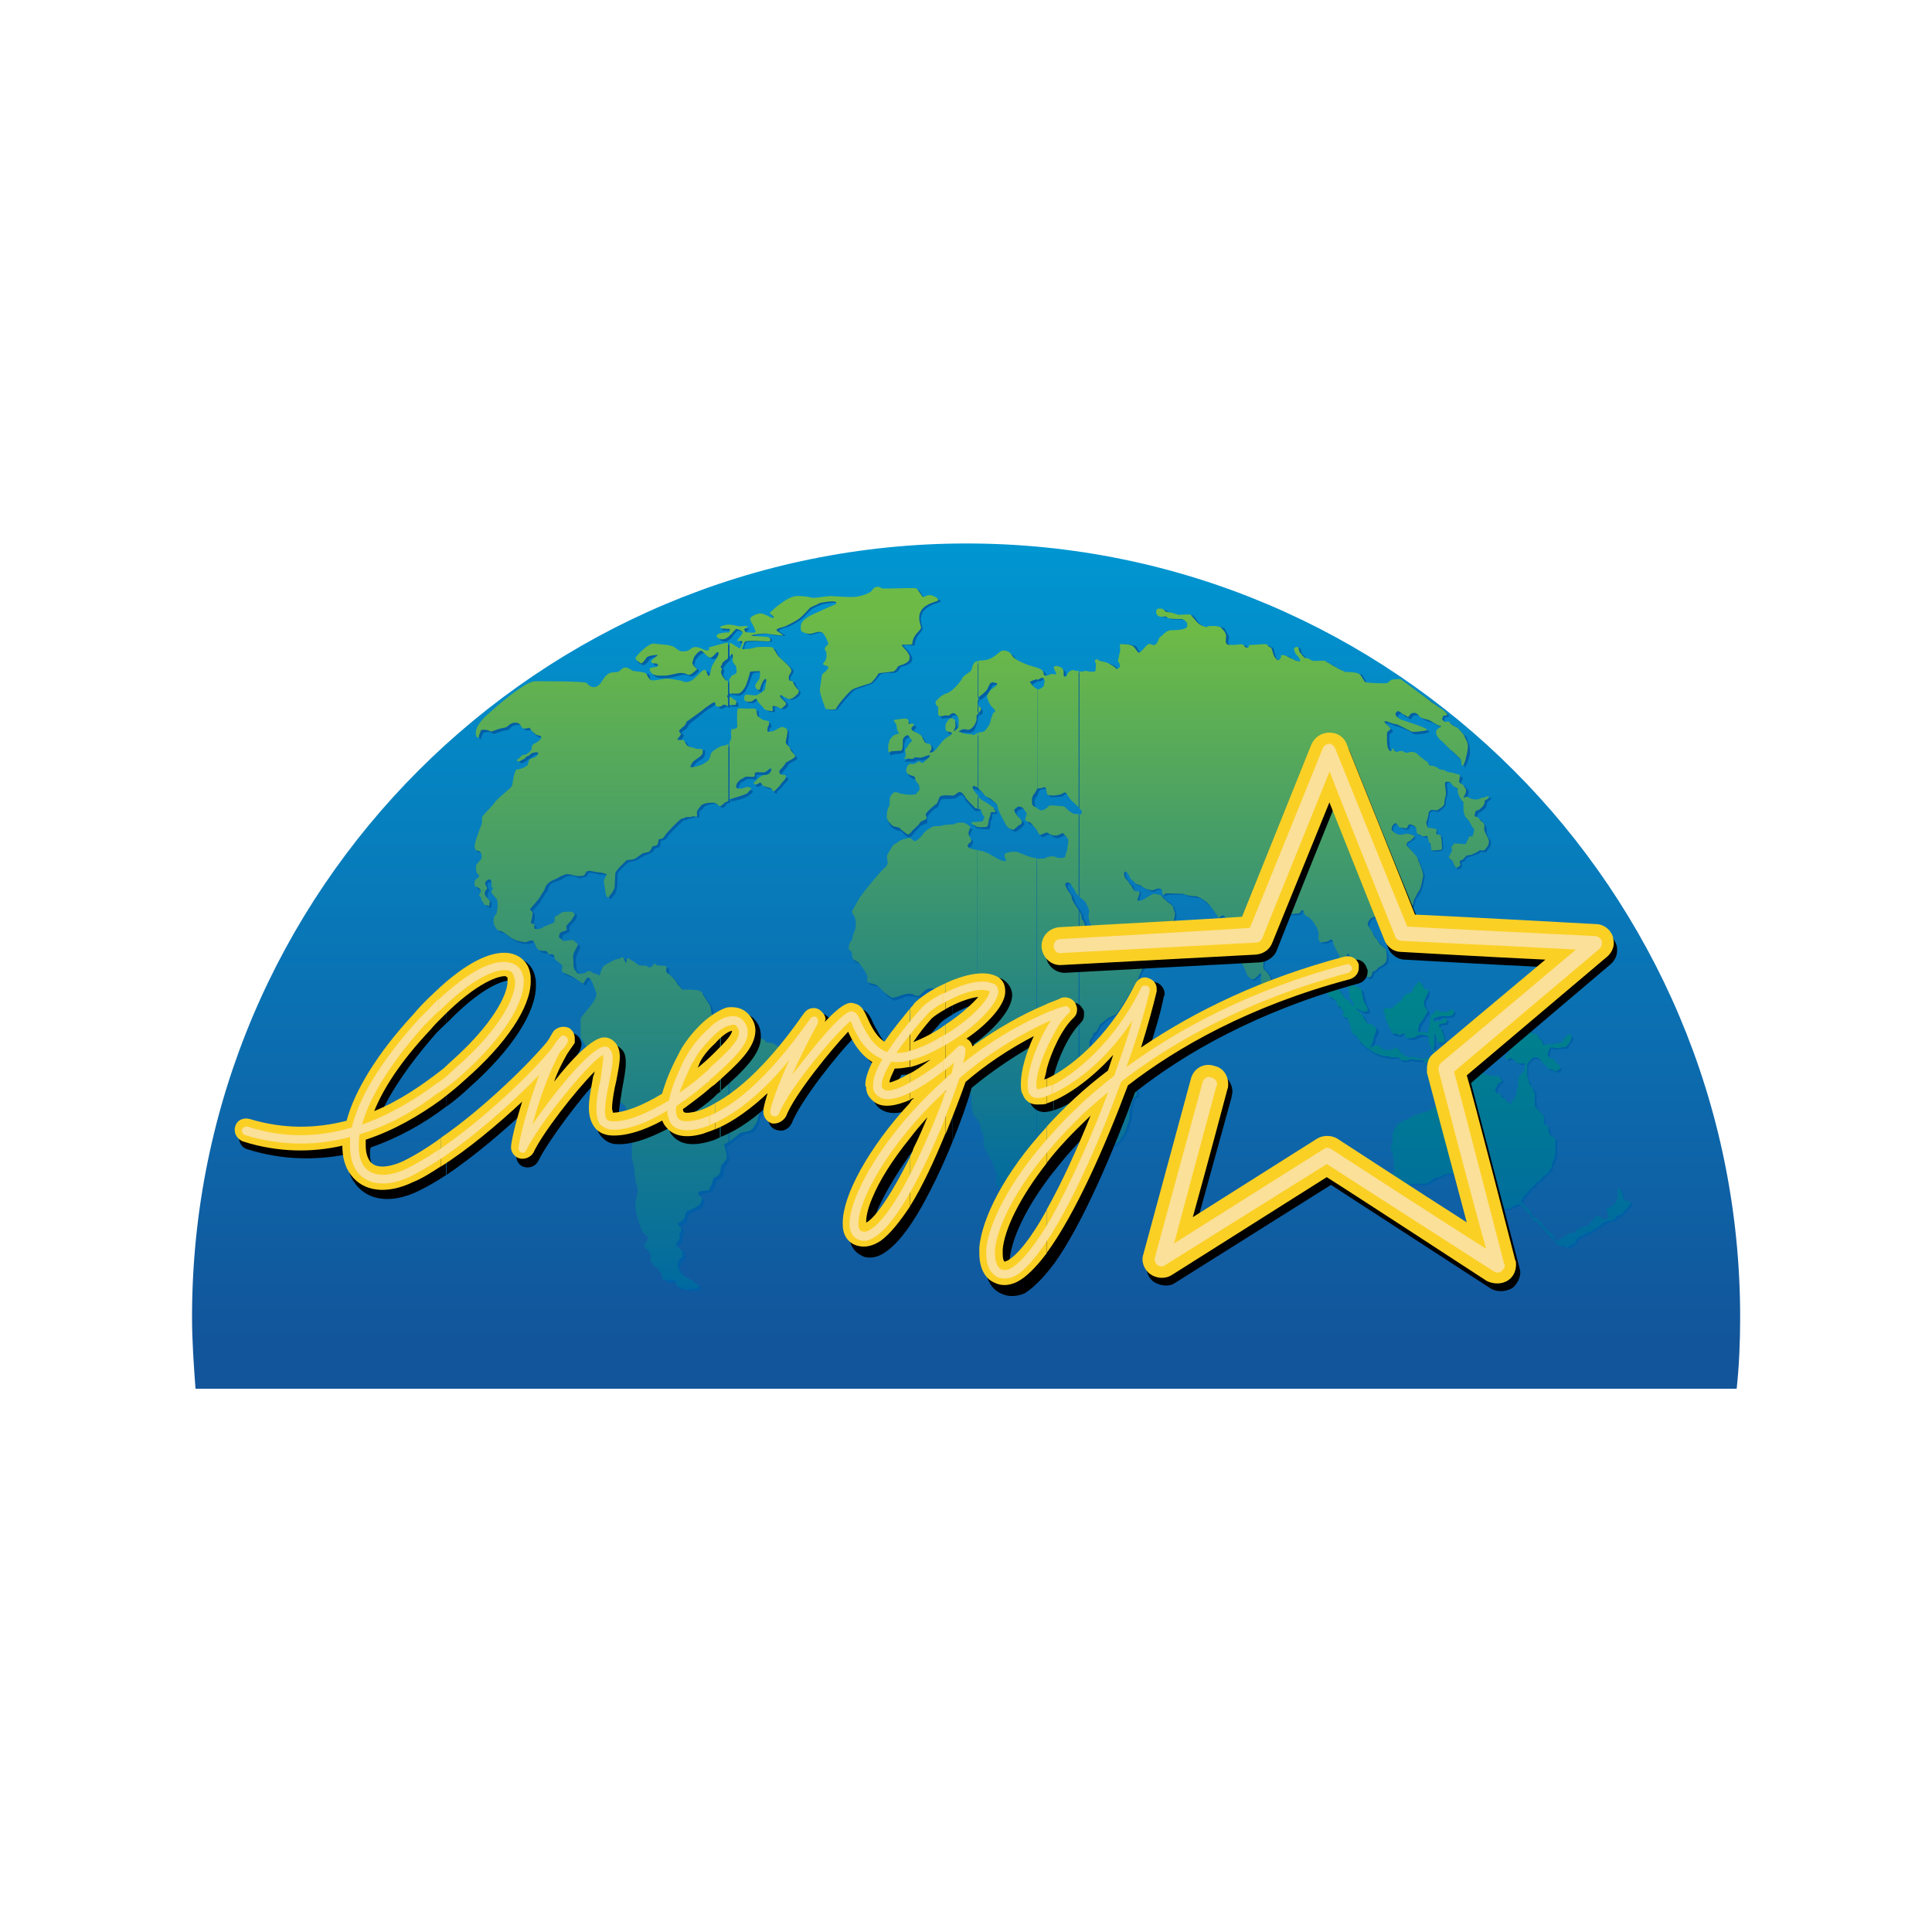 <?xml version="1.0" encoding="utf-8"?>
<!-- Generator: Adobe Illustrator 24.2.0, SVG Export Plug-In . SVG Version: 6.00 Build 0)  -->
<svg version="1.1" id="Layer_1" xmlns="http://www.w3.org/2000/svg" xmlns:xlink="http://www.w3.org/1999/xlink" x="0px" y="0px"
	 viewBox="0 0 1000 1000" style="enable-background:new 0 0 1000 1000;" xml:space="preserve">
<style type="text/css">
	.st0{fill-rule:evenodd;clip-rule:evenodd;fill:url(#SVGID_1_);}
	.st1{fill-rule:evenodd;clip-rule:evenodd;fill:#005FA6;}
	.st2{fill-rule:evenodd;clip-rule:evenodd;fill:url(#SVGID_2_);}
	.st3{fill-rule:evenodd;clip-rule:evenodd;fill:url(#SVGID_3_);}
	.st4{fill-rule:evenodd;clip-rule:evenodd;fill:url(#SVGID_4_);}
	.st5{fill-rule:evenodd;clip-rule:evenodd;}
	.st6{fill-rule:evenodd;clip-rule:evenodd;fill:#FBD025;}
	.st7{fill-rule:evenodd;clip-rule:evenodd;fill:#FAE098;}
</style>
<g>
	<linearGradient id="SVGID_1_" gradientUnits="userSpaceOnUse" x1="500" y1="719.883" x2="500" y2="282.302">
		<stop  offset="0" style="stop-color:#12559B"/>
		<stop  offset="6.000000e-02" style="stop-color:#12559B"/>
		<stop  offset="1" style="stop-color:#0096D1"/>
	</linearGradient>
	<path class="st0" d="M898.9,718.8c1.3-12.1,1.8-24.6,1.8-37.1c0-221-179.4-400.4-400.4-400.4c-221.5,0-400.9,179.4-400.9,400.4
		c0,12.5,0.9,25.1,1.8,37.1H898.9z"/>
	<g>
		<path class="st1" d="M481.9,308.9c-1.3,0-1.8,1.3-2.7,1.3c-0.9,0-2.7-4.5-4-4.9c-0.9,0-17,0.9-17.9,0c-0.4-0.4-2.7-1.3-4,0.9
			c-1.3,1.8-5.8,3.6-8.9,4c-3.1,0.4-12.1-0.4-13.4-0.4c-1.3,0-8.9,0.9-9.4,0.9c-0.4,0-2.2-0.9-7.2-1.3c-4.9,0-13.9,8.1-14.8,8.5
			c-0.9,0.9,2.7,2.7,2.2,3.1c-0.4,0.4-4.5-2.2-7.2-2.2c-2.2,0-4.9,1.3-4.9,2.7c0,0.9,0.9,2.7,1.3,4c0.9,1.3,1.8,2.2,0.9,2.7
			c-0.4,0.4-3.6,0.4-4.5,0.4c-0.4,0-0.9-0.9-0.9-1.8c-0.4-0.4,1.8-0.9,1.3-1.3c0-0.4-2.7,0-3.6,0c-1.3,0-4-0.9-5.8-1.3v2.2
			c0.4,0,0.4,0.9,0,2.2l0,0v1.8c0.4-0.4,0.9-0.9,0.9-1.3c0.9-0.9,2.2-2.7,2.7-2.7c0.4,0,3.6,0.9,3.1,2.2c-0.4,1.8-2.2,3.6-2.2,4
			c0,0.9,2.2-0.4,2.2,0.4c0.4,0.9-0.9,2.7-0.9,4c-0.4,0-4-2.7-5.8-3.6v7.6c0.9-0.4,1.3-1.8,1.8-1.8c0.9,0-0.4,3.6,0.4,4.5
			c0.4,0.9,1.3,1.8,1.3,2.7c0,0.4,0.4,2.2,0,3.1c-0.4,0.9-2.2,0.9-2.2,1.3c-0.4,0.9-0.9,1.3-1.3,1.3v7.6c0.9,0,2.2,0,3.6,0.4
			c2.2,0,4-1.8,4.9-4.5c1.3-2.2,2.2-6.3,2.7-6.7c0-0.9,4-0.9,4.5-0.9c0.9,0,0.4,3.1,0.4,4c-0.4,0.4-2.7,2.7-2.7,4
			c0,1.3,1.3,2.2,2.2,2.2c0.4,0,0.9-2.7,1.3-4c0.4-0.9,1.3-1.8,2.2-1.8c0.4,0-0.4,4-0.9,4.9c-0.4,0.9-2.2,2.7-3.1,3.1
			c-0.9,0.4-5.4,0-6.3,0c-0.4,0-1.3,0.9-1.3,1.3c0,0.9,0.4,1.8,1.8,2.2c0.9,0,0.9,0,1.8,0c1.3,0,1.8-0.9,2.2-1.3
			c0.9-0.9,0.9,0,1.8,1.3c0.4,1.3,2.2,2.7,3.1,3.6c0.9,0.9,4,1.3,4.5,0.9c0.4,0-0.4-1.3,0-2.2c0-0.4,1.8,0,2.2,0
			c0.4,0,1.3,0.9,2.2,0.9c0.9,0,1.3-0.4,1.8-0.9c0.4-0.4,0.9-0.9,0.4-1.8c0-0.9-2.7-2.7-2.7-3.6c-0.4-0.4,0-0.9,0.9-0.4
			c0.4,0.9,2.7,1.8,4,1.8c0.9,0,1.8-0.4,3.6-1.8c1.3-1.8,0.9-2.7,0.4-2.7c-0.4-0.4-2.2-3.1-2.2-4c0-0.9-2.2-0.4-2.7-2.2
			c0-1.3,1.3-2.2,1.8-4c0-1.3-6.3-6.3-7.2-7.2c-0.4-0.9-2.2-4.5-2.7-4.5c-0.9-0.4-7.2-0.9-9.4,0c-1.8,0.9-5.8,0.9-6.3,0.4
			c-0.4,0,0.4-2.7,0.9-3.6c0.4-0.9,11.2-0.4,12.5-0.4c1.8,0,0.9-1.3,0.4-1.8c-0.4-0.4-8.9-0.4-8.9-0.9c0-0.9,6.3-1.8,8.1-1.3
			c1.8,0.9,6.7,0.9,8.1,0.9c1.3,0-3.1-1.8-3.1-2.7c0-0.4,2.2-1.3,4-1.8c1.8-0.4,6.7-3.1,8.1-4.5c0.9-0.9,4.5-4.5,4.9-4.9
			c0.4-0.4,4-1.8,4.9-2.2c0.4-0.4,8.5-1.8,9-0.4c0,1.3-0.4,0.4-9.8,4.5c-9.4,4.5-8.5,6.7-9,8.5c0,1.8,3.1,2.7,4,3.1
			c1.3,0,4-1.3,4.9-1.3c0.9,0,2.7,0,3.6,1.3c0.9,1.8,2.2,4,1.8,4.9c0,1.3-1.3,1.3-1.8,3.1c0,1.3,1.3-0.4,0.9,3.1
			c0,3.1-1.3,3.6-1.3,4.5c0,0.9,2.2,0.4,2.2,1.8c0,0.9-2.2,2.7-2.7,3.6c-0.4,0.9-1.3,5.8-1.3,7.6c0,2.2,2.7,9.8,2.7,9.8
			c0.4,0.4,4,0.9,5.4,0c0.9-1.8,7.2-8.9,8.5-9.8c1.3-0.9,8.9-3.1,9.4-3.6c0.9-0.4,3.6-4,4-4.5c0.9-0.9,4-0.9,7.2-0.9
			c2.7-0.4,2.7-2.7,3.6-3.1c1.3-0.4,5.8-1.3,5.8-4c0-2.7-4-6.3-4.5-6.7c0-0.9,3.6-0.4,5.8-0.4c0-4.9,4-7.2,4-8.5
			c0-1.3-0.9-3.1-0.9-5.4c0.4-7.2,10.3-8.1,10.3-8.9C487.2,310.7,483.2,308.9,481.9,308.9L481.9,308.9z M378.5,591.7
			c0.4,0,0.9-0.4,1.3-0.9c1.3-0.9,3.1-2.2,4-2.7c0.9-0.4,1.8-1.3,3.1-1.3c0.9,0,2.7-0.4,3.6-0.9c0.9-0.9,0.9-1.8,1.8-3.1
			c0.4-0.9,0.9-1.8,0.9-3.1c0.4-0.9,1.3-2.2,1.8-3.6c0.9-1.8,13-32.7,9.8-33.1c-2.7-0.9-1.8-0.9-3.1-1.8c-0.9-0.4-3.6,0-4-1.3
			c-0.9-0.9-2.7-1.8-3.6-1.8c-0.9,0-11.6-2.2-13.4-3.1c-0.4,0-0.9-0.4-2.2-1.3V591.7L378.5,591.7z M378.5,415v-30
			c0.4-0.4,0.9-0.9,0.9-1.3c0.4-1.3,0-4.9,0.4-5.4c0.9,0,1.3,0.4,1.8,0c0.9-0.9,1.3-0.4,1.3-1.8c0-0.9-0.4-8.5,0-8.5
			c0.9-0.4,4-0.4,4.9-0.4c0.4,0,4.5-0.4,4.9,0.9c0,1.3,0,3.1,0.9,3.6c0.4,0.4,1.3,1.3,2.7,1.8c0.9,0,2.2,0,2.7,0.9
			c0.4,0.4,0.4,1.3,0,1.8c-0.9,0.4-1.3,3.1-0.4,3.6c0.9,0,2.7-0.4,3.1-0.9c0.4,0,3.1-1.8,4-1.8c0.9,0,2.7,0,2.7,2.2
			c0,1.8-0.4,4-0.4,5.4c0,1.3,1.8,2.7,2.2,3.6c0.4,0.9,0.9,1.8,1.3,2.2c0.4,0.4,1.8,1.8,0.9,2.2c-0.4,0.4-4.5,2.2-4.5,3.1
			c-0.4,0.9-2.7,3.1-3.1,4c-0.9,0.4,0,2.2,1.3,2.2c1.8,0,2.2,0.4,1.8,1.3c-0.4,0.9-2.2,2.2-2.7,3.1c-0.4,0.9-2.2,2.2-2.7,2.7
			c-0.4,0.4,0,1.3-0.9,1.3c-1.3-0.4-0.4-1.8-2.2-2.2c-1.8-0.4-3.1-0.9-3.6-1.3c-0.4-0.4-0.4-0.9-1.3-0.9c-0.9,0-1.3,0.9-2.2,0.9
			c-0.9,0-1.8-0.9,0-2.2c1.8-1.3,3.1-2.7,4.9-3.1c1.8,0,2.7-0.9,3.1-2.2c0-0.9-0.4-0.9-0.9-0.4c-0.4,0-1.8,1.8-3.1,1.8
			c-1.3,0-4.5-0.4-4.5,0c-0.4,0.4,0,1.8-0.4,2.2c-0.9,0-4.5-0.4-4.9,0c-0.4,0.4-2.2,1.3-3.1,1.8c-0.4,0.9-2.7,4.5,0,4.5
			c3.1,0,3.1-0.9,4.5-0.9c0.9,0,1.8,0.4,1.8,0.9c0,0.4-0.9,1.3-1.8,1.8c-0.4,0.9-5.4,2.7-6.7,2.7C380.8,414.5,379.4,414.5,378.5,415
			L378.5,415z M378.5,365.8v-4c0.4,0,0.9,0.4,1.8,0.9c1.3,0.9,1.8,0.9,1.8,1.8c0,0.4,0.4,1.3-0.4,1.3
			C381.2,365.8,379.4,365.8,378.5,365.8z M378.5,324.2h-0.4c-1.3,0-4.5,0.9-4.5,1.8c0,0.4,4.5,0.4,4.9,0.4l0,0V324.2L378.5,324.2z
			 M378.5,328.6c-2.2,0-6.3,0.4-6.3,1.3c0,0.9,0.9,2.2,3.1,2.2c1.3,0,2.2-0.9,3.1-1.8V328.6L378.5,328.6z M378.5,333.6
			c0,0,0,0-0.4,0c-1.3,0-8.9,2.7-9.4,2.7c-0.9,0,0,1.3-1.8,1.3c-1.8,0.4-3.1-1.3-5.8-1.8c-2.7,0-3.1,2.7-5.8,2.7
			c-2.2,0-3.1-0.9-5.4-2.2c-1.8-1.3-6.7-1.8-10.3-1.8c-3.6-0.4-9.8,6.7-9.8,7.6c0,0.9,2.7,2.2,3.6,2.2c0.4,0,2.2-1.8,2.7-2.7
			c0.4-0.9,3.6-1.8,5.4-1.8c1.3,0-3.1,2.7-3.1,4c0,1.3,3.6,0,3.6,1.8c-0.4,1.3-5.8,0-4.5,2.7c1.3,3.1,5.4,2.7,7.6,2.7
			c2.7,0,7.2-1.8,9.4-1.8c2.2,0.4,2.2,0.9,3.6,0.9c1.3,0,3.1-2.2,3.6-2.7c0.4-0.4-0.9-1.3-1.8-2.2c-0.9-0.9-0.4-1.3,0-3.1
			c0.4-1.3,3.1-4,4-4c1.3,0,3.6,3.1,5.4,3.1c1.8,0,3.1-3.1,3.6-2.2c0.9,0.9-2.2,4.9-3.1,6.3c-0.9,1.3-0.4,5.4-1.3,5.8
			c-0.9,0-0.9-3.1-2.2-3.6c-1.8,0-2.7,2.7-5.8,4.9c-3.1,2.7-4.9,1.3-5.8,0.9c-0.9-0.4-7.2-1.3-8.1-1.3c-1.3,0-7.2,1.3-8.1,1.3
			c-0.9,0-2.2-1.8-2.2-3.6c-0.4-1.3-4.9-1.3-7.2-1.8c-2.2-0.4-4-3.1-6.3-0.4c-2.7,3.1-5.8-0.9-9.4,5.4c-4,6.7-7.6,2.2-8.5,1.8
			c-0.4-0.9-21.9-0.9-26-1.3c-4.5,0-15.2,8.9-24.2,16.6c-8.9,7.6-7.2,11.2-6.3,12.5c0,0,0.4,0.4,0.4,0c0.4,0,0.4-1.8,0.9-2.2
			c0.4-0.4,0-1.3,2.2-1.3c2.2-0.4,2.2,0.4,3.6,0.9c0.9,0,3.1-1.3,6.3-1.8c3.1-0.4,1.8-2.2,4.9-2.7c3.6-0.9,3.6,1.3,4.9,2.2
			c0.9,1.3,3.6-0.4,3.6,0.4c0,0.4,3.1,3.6,3.6,3.6c0.4,0,3.1,0,2.2,1.3c-0.9,1.8-2.7,2.7-3.1,2.7c-0.9,0.4-1.3,1.3-1.8,2.7
			c0,0.9-0.9,1.3-1.8,2.2c-0.9,0.9-0.9,0.9-1.8,0.9c-1.3,0-2.7,2.2-3.1,2.2c-0.4,0.4-0.9,0.9,0,1.3c0.9,0.4,1.3,0,2.2-0.4
			c0.9-0.4,0.9-0.9,1.8-1.3c0.9-0.9,1.3-0.4,1.8-1.3c0.9-0.9,2.7-1.8,4-1.3c0.9,0,0.4,1.3-0.4,1.8c-0.9,0.9-2.7,1.3-3.6,1.8
			c-0.4,0-0.4,2.2-1.3,3.1c-0.9,0.9-3.1,1.8-4.9,2.2c-1.8,0-2.2,6.7-2.7,8.5c-0.9,1.3-6.7,5.4-8.5,8.1c-1.8,2.7-5.4,5.8-6.7,7.2
			c-0.9,1.3,0,1.8-0.9,4.5c-0.4,2.7-4,9.4-3.6,11.6c0.4,2.7,1.3,1.3,2.7,2.2c1.3,0.9,1.3,2.2,1.3,3.1c-0.4,1.3-1.8,2.7-2.7,3.1
			c-0.4,0.9-0.4,3.1-0.4,4.5c0.4,1.3,1.8,0.9,1.8,2.2s-1.8,1.3-2.2,2.7c-0.9,0.9-0.4,2.2,0.4,3.1c1.3,0.4,2.2,1.3,2.2,2.2
			c0.4,0.9-0.4,1.3-0.4,1.8c0,0.4,0,0.9,0.4,1.3c0.9,0.4,0.4,0.9,0.9,1.3c0.4,0.4,0.9,0.9,1.3,1.8c0,0.9,0.4,0.4,0.9,0.9
			c0.9,0,1.3,0.9,1.3,0c0.4-0.4,0.4-1.3,0.4-2.2c0-0.4-0.9-1.3-1.8-2.2c-0.4-0.4-0.4-1.3-0.4-2.2c0-0.9,0.9-1.3,0.9-1.8
			c0.4-0.4-0.9-1.8-0.9-2.7c0-0.4,0-1.3,0-1.3s1.3-0.9,2.2-0.9c1.3,0,0.9,3.1,0.9,3.6c0,0.4,0.9,0,0.9,0.9c0.4,0.4-0.4,0.4-0.9,1.8
			c-0.4,0.9,2.2,2.7,3.1,3.6c0.4,1.3,0,5.8,0,7.2c0,1.3-0.4,0.4-1.3,1.8c-0.4,0.9-0.9,2.7,0,4.5c0.4,2.2,1.3,3.1,2.7,3.1
			s4,2.7,6.3,4c2.2,1.3,4.9,1.8,6.7,1.8c1.3,0,2.2-0.4,3.6-0.9c1.3,0,1.3,1.8,2.7,4c0.9,1.8,2.7,1.8,3.6,1.8c0.9,0,1.8,0,1.8,0.9
			c0.4,0.9,2.2,0.9,2.7,0.9c0.9,0,0.9,1.3,1.3,2.2c0.4,0.4,2.7,1.8,3.1,3.1c0.9,1.3,0,1.8,0.4,3.1c0,0.9,2.7,1.8,5.4,2.7
			c2.2,1.3,4.9,3.6,5.4,3.6c0.9,0,1.8-3.1,2.7-3.1c0.9,0,0.9,0.9,1.8,1.8c0.9,0.9,2.2,4.9,2.7,6.3c0.4,1.3-0.4,2.2-0.9,3.6
			c-0.4,1.3-7.2,8.9-7.2,9.8c-0.4,0.9,0,9.8,0,9.8s19.2,33.1,20.1,33.1c0.4,0.4,2.2,1.3,3.1,2.7c0.9,0.9,3.1,15.2,3.1,16.1
			s0.4,2.2,0,3.1c-0.4,0.9,0,4.9,0,5.8c-0.4,0.9,0.9,4.9,0.9,6.3c0.4,1.3,0.9,5.8,1.3,7.6c0.4,1.8,0.9,2.7,0.9,4
			c0,1.8-0.4,0.4-1.3,5.4c-0.9,5.4,3.1,16.1,4.5,17c1.3,0.9,1.8,2.2,1.8,2.7c0,0.9-0.4,2.7-1.3,3.1c-0.9,0.9,0,2.2,0.9,2.7
			c0.4,0,1.8,1.8,2.2,2.7c0.4,0.9,0,1.8,0,3.1c0,0.9,2.7,3.6,3.6,4c0.9,0,2.7,4.5,2.7,5.4c0,1.3,1.8,0.4,1.8,0.9c0.4,0.4,3.6,0,4,0
			c0.9,0,0.9,1.3,1.3,2.7c0.4,0.9,1.3,0.9,3.1,1.3c1.8,0.4,4,0.4,5.4,0.4c1.3,0,2.7-0.9,3.1-1.3c0.4-0.4-2.2-1.8-3.1-2.7
			c-0.4-0.4-1.8-0.9-2.7-1.3c-0.9-0.4-1.8-1.8-2.7-2.2c-0.9,0-1.8-2.7-2.7-3.6c-0.4-0.9,0-2.2,0.9-3.6c0.4-0.9,1.8-1.8,1.8-2.2
			c0-0.4,0-1.8,0-2.7c0-0.4-3.6-2.2-3.6-3.1c0-0.9,0.9-1.3,1.8-2.2c0.4-1.3,0.4-1.8,0.4-3.1c0-0.9,0.4-0.9,0.9-2.7
			c0-1.3-1.8-2.2-1.8-2.7c0-0.4,1.3-1.3,2.7-1.8c0.9-0.4,0.4-3.6,1.8-4.5c0.9-0.9,6.7-3.1,6.7-4c0.4-1.3,0.9-1.8,1.3-2.7
			c0-0.4-1.3-1.8-2.2-2.2c-0.4-0.9-0.4-1.3,0.9-1.8c0.9-0.4,4-0.4,4.5-0.9c0.9-0.4,1.3-1.3,1.8-2.7c0.4-0.9,0.9-2.2,0.9-3.1
			c0-0.4,1.3-0.4,2.7-1.3c0.9-0.9,1.3-3.1,1.3-4.5c0-0.9,1.3-2.2,2.2-3.6c1.3-1.3-0.9-7.2-0.9-7.6c0-0.4,1.3-1.3,2.2-2.2v-58.2
			c-3.1-2.7-9-7.6-9-8.5c0.4-0.9,0-1.8-0.4-3.1c0-0.9-3.6-5.4-4.5-7.2c-0.9-2.2-8.9-1.8-9.4-1.8c-0.9,0-2.2-1.8-2.7-2.7
			c-0.9-0.9-2.2-2.7-3.6-4.5c-1.8-1.3-1.8-0.9-2.2-1.8c-0.4-0.4,0-2.2-0.4-3.1c0-0.4-3.1,0-4,0c-0.9,0-0.9-0.4-1.8-0.9
			c-0.4-0.4-0.4,0.4-0.9,0.9c-0.9,0-1.3,0.9-2.2,0.9c-0.9-0.4-0.4-0.9-2.7-0.9c-2.2,0-2.7-0.4-3.6-0.9c-0.9-0.4-0.9-0.9-1.8-1.3
			c-0.4-0.4-0.9-0.9-1.8-1.3c-1.3-0.4-1.3-0.9-1.8,0c0,0.4,0.4,1.3,0,1.8c-0.4,0.4-0.4-0.4-0.9-1.3c-0.4-0.9-0.4-1.3-0.9-1.8
			c-0.9-0.4-0.9,0.4-2.7,0.9c-1.8,0.4-4.9,2.7-6.7,3.1c-1.3,0.9-2.2,5.4-3.1,5.4c-0.4,0-0.9-0.4-1.8-0.4c-0.9,0-0.9-0.4-2.2-1.3
			c-1.3-0.9-1.3-0.4-2.2,0.4c-1.3,0.4-2.7,0.9-4,0.9c-0.9,0-0.9-1.3-1.8-2.2c-0.9-0.9-0.9-2.7-0.9-4c-0.4-1.3-0.4-2.2,0-4
			c0.4-1.3,1.8-4,2.2-4.9c0-0.4-1.8-1.3-2.2-2.2c0-0.4-4,0-4.9,0c-1.3,0-0.4,0-1.8-0.9c-1.3-0.9-0.4-1.8-0.4-2.7
			c0-0.4,1.8-0.9,3.1-1.8c1.3-0.4,0.4-0.9,0.4-1.8c0,0,0-1.3,1.3-2.7c1.3-0.9,1.8-1.8,2.2-2.7c0.9-1.3,0.4-1.3,0-2.2
			c-0.4-0.4-4.5,0-4.9,0c-0.9-0.4-3.1,1.3-4.5,1.8c-0.9,0.4,0,1.8-0.9,3.1c-0.4,1.3-4.5,2.2-5.8,2.7c-1.3,0.9-2.7,1.3-3.6,1.3
			c-0.9-0.4-0.4-1.3-0.9-2.2c0-0.9-1.8-0.9-1.3-1.8c0-0.9,0.9-3.1,0.4-4.5c0-1.3-0.9-1.3-0.9-1.8c0-0.9,3.1-3.6,4-4.9
			c0.4-1.3,0.9-1.8,1.8-3.1c0.4-1.3,1.3-1.8,1.8-2.7c0.4-1.3,0.9-2.7,1.8-3.6c0.9-0.9,3.6-1.3,5.4-2.2c1.3-0.9,2.7-1.8,4-1.8
			c0.9-0.4,3.1,0,4.5,0.9c1.8,0.4,2.2-0.4,3.6-0.4c1.3,0,1.3-1.8,2.2-2.2c1.3-0.4,4.9,0.9,6.3,0.9c1.3,0,2.7,0.4,3.6,0.4
			c0.9,0.4,0.4,1.3,0,1.8c-0.9,0.9-1.3,2.2-0.9,4c0.4,1.8,0.9,4,1.3,4.9c0,1.3,0.4,1.8,0.9,1.3c0.9,0,0.4-0.4,1.3-1.3
			c0.9-0.4,1.8-2.7,1.8-3.6c0.4-0.9,0.4-5.8,0.4-7.6c0-1.3,4.9-5.8,5.8-6.3c0.9-0.4,3.1-0.4,4.5-1.3c1.3-0.9,1.8-0.9,3.1-1.8
			c1.3-0.9,3.1-0.9,4-1.8c0.9-0.4,1.3-0.9,1.8-1.8c0-0.4,0.9-0.9,1.8-0.9c0.9,0,1.3-1.3,1.3-2.7c0-1.8,2.2-0.4,3.1-2.2
			c1.3-2.2,8.1-8.5,8.5-8.9c0.4-0.4,2.2-0.4,2.7-0.9c0.4-0.4,2.7-0.4,3.1-0.9c0.9-0.4,1.3,0,2.2,0c0.9,0,0.4-1.3,0.4-2.7
			c0.4-0.9,1.8-1.3,2.2-2.2c0.4-0.9,2.2-1.8,5.4-2.2c2.7,0,3.6,2.2,4.5,2.2c0.9,0,1.8-1.3,2.2-2.2c0.4,0,0.9-0.4,1.8-0.4v-30
			c-0.4,0.9-1.3,1.3-2.2,1.3c-1.8,0-5.8,2.7-6.3,4c-0.9,0.9-0.9,2.2-2.2,3.6c-0.9,1.3-2.2,1.8-3.6,2.7c-1.8,0.4-3.6,0.9-4.5,0.9
			c-1.3,0,0-1.8,0.9-2.7c0.4-0.9,1.8-1.8,3.6-2.7c1.3-1.3,1.3-3.1,1.3-4c0-0.9-2.7,0-4-0.4c-1.3-0.4-2.7-0.9-3.6-0.9
			c-0.4-0.4-1.8-2.7-2.2-3.1c-0.4-0.9-3.1-0.4-3.1-0.9c0,0,1.8-1.8,1.8-2.7c0-0.9-1.3-0.9-1.3-1.3c0.4-0.4,1.8-1.8,2.7-2.2
			c0.9-0.9,0.9-1.8,1.8-2.7c0.9-0.4,8.9-7.2,9.8-7.6c0.9,0,4.9-4,4.9-2.2c-0.4,1.8,1.3,2.2,1.8,2.2c0.9,0,1.8-0.9,2.2-0.9
			c0-0.4,1.3,0,1.8,0.4h0.4v-4c-0.4-0.4-0.4-0.9-0.4-1.3c0,0,0,0,0.4-0.4v-7.6c0,0,0,0.4-0.4,0.4c-0.4,0-0.4-0.4-1.3-1.3
			c-0.9-0.4-2.2-2.7-1.8-3.6c0.4-0.9,0.4-0.9,0.4-1.3c0.4-0.4-0.9-0.9-0.4-1.8c0.9-0.4,0.9-1.8,1.8-2.2c0.9-0.4,0.4-0.9,1.3-1.3
			c0.4,0,0.4,0,0.4,0V333.6z"/>
		<path class="st1" d="M771.8,435.6c-0.4-0.9-1.3-1.8-1.8-2.7c0-0.9-0.9-2.2-0.4-3.6c0-1.3-1.3-2.7-1.8-3.6
			c-0.9-0.9-1.3-1.8-2.7-1.8c-1.3,0-0.4-1.8,0-2.7c0.4-0.9,0.9-0.4,1.8-1.3c0.9-0.4,1.3-1.3,2.2-1.8c0.4-0.9,0.4-2.2,0.9-3.1
			c0.4-0.4,1.8-0.9,1.8-1.8c0-0.9-1.8,0.4-2.7,0.9c-1.3,0-1.3,0-3.1,0.4c-1.3,0.4-4,0-4.9-0.9c-0.4-0.4-1.8,0.4-2.2,0.4
			c-0.4,0,0.4-0.9,0.9-1.8c0-0.9,0-0.9,0.4-1.8c0.4-0.9-0.9-2.2-1.8-3.1c-0.4-0.9-2.2-0.9-2.2-2.2c0.4-1.3,0.9-1.3,0.9-2.2
			c0-0.9-2.2-1.3-2.7-1.8c-0.9,0-3.6,0-4-0.4c-0.9-0.4-1.3-0.9-2.2-0.9c-1.3-0.4-2.7-0.9-3.1-1.3c-0.4-0.9-2.2-0.9-3.1-1.3
			c-0.9,0-1.3,0-1.8-0.9c-0.4-1.3-3.6-3.1-5.4-4.5c-1.3-1.8-2.2-1.8-3.6-1.8c-1.3,0-0.9,0.9-1.8,0.9c-1.3,0-1.8-0.9-2.7-0.9
			c-0.4,0-1.8,0-2.2,0.4c-0.4,0.4-0.9-0.4-1.3-0.9c-0.9-0.4-0.9-1.3-1.3-1.3c-0.9,0,0.9,1.8-0.9,1.3c-1.8-0.4-1.8-4.9-1.8-5.8
			c-0.4-0.9,0-2.2,0-3.1c0-0.9,0.9-1.3,1.8-1.8c0.4-0.9-3.6-3.6-3.1-4.5c0.4-0.4,3.6,1.3,5.4,1.8c2.2,0.4,7.2,2.7,8,3.6
			c0.9,0.4,0.9,0.4,1.8,0.4c1.3,0,5.8-0.4,6.7-1.3c0.9-0.4-9.4-4-11.6-4.5c-2.2-0.9-4.5-2.7-4.9-3.1c0-0.4,0.9-1.8,1.8-1.8
			c0.9,0,1.8,1.3,2.7,1.8c0.9,0,0.9,0.4,1.8,0.9c0.4,0.4,0.9,0.4,1.3-0.9c0.9-1.3,1.8-0.9,2.7-0.9c1.3,0,1.3,0.4,2.2,1.3
			c0.9,0.9,3.1,1.8,4.5,2.2c1.8,0,4.9,2.7,5.8,2.7c0.9,0.4,1.3,0.4,0.4,1.3c-1.3,0.9-2.2,1.3-1.8,2.7c0,0.9,1.8,3.1,2.7,4
			c0.9,0.4,4,4.5,4.9,4.9c0.4,0.4,3.6,3.6,4.5,4.5c1.3,0.9,0.9,2.7,1.3,3.1c0.4,0.9,1.8-3.6,2.2-4.5c0.4-1.3,0.9-3.6,0.4-5.4
			c0-1.8-1.3-3.6-1.3-4.9c-0.4-1.3-3.1-3.1-3.6-4c-0.4-0.9-3.6-2.2-4-3.1c-0.9-0.9-1.8-0.4-2.7-0.4c-0.4-0.4-1.3-0.9-1.3-1.3
			c-0.4-0.4,0-0.9,0-1.8c0-0.4,1.8-0.4,2.2-0.9c0.4-0.4-2.7-3.1-3.6-3.6c-0.9,0-2.7-2.2-3.6-2.7c-0.9-0.4-12.1-8.5-12.5-8.9
			c-0.4-0.4-3.1-2.2-3.6-2.7c-0.4-0.9-4,0-4.9,0c-0.9,0-1.3,0.9-2.2,1.3c-1.3,0.4-10.3,0-11.2,0c-0.9,0-2.2-3.1-3.1-4.5
			c-0.9-0.9-6.7-1.3-7.6-1.3c-0.9,0-3.1-1.3-4-1.8c-0.4,0-2.7-1.3-3.6-2.2c-0.9-0.4-2.2-0.4-2.2-1.3c-0.4-0.4-4.5-0.4-6.3-0.4
			s-2.2-0.4-3.1-0.9c-1.3-0.9-1.3,0-2.2-0.9c-0.9-0.4-0.9-1.3-1.8-1.8c-0.4-0.4-0.9-1.3-1.3-3.1c0-1.3-1.3,0-1.8,0.4
			c-0.9,0.4,0,2.2,1.3,3.1c0.9,1.3,0.9,2.2,1.8,3.1c0.4,0.9-1.8,0.4-3.1-0.4c-0.9-0.4-1.8-0.4-3.6-1.8c-1.3-0.9-1.3-0.4-2.7-0.9
			c-1.3,0-0.4,0.9-0.9,1.8c-0.9,1.3-1.3,1.3-2.7,0.4c-1.3-0.9-1.8-4-2.2-5.4c0-1.3-1.3-0.9-2.2-1.8c-0.9-0.9-5.4,0-7.6,0
			c-2.2,0-1.3,0.4-2.2,0.9c-0.9,0.4-1.3,0.4-2.2-0.9c-0.4-0.9-2.7,0-5.4,0c-2.2,0-2.7,0-3.6-0.9c-0.4-0.4-0.4-1.8,0-3.6
			c0-1.3-1.8-3.1-2.2-4.5c-0.9-0.9-2.7-0.9-4.5-0.9c-1.3-0.4-2.7-0.4-3.1,0c-0.9,0.9-0.9,0-2.7,0c-1.3-0.4-3.1-2.2-3.6-2.7
			c-0.4-0.9-1.8-2.7-2.2-3.1c-0.9-0.4-4.5-0.4-6.3,0c-1.3,0-2.2-0.9-4.9-1.3c-2.7-0.9-1.8-0.9-2.7-1.3c-0.9-0.4-1.8-0.9-3.1-0.4
			c-1.3,0.4-0.9,2.7-0.4,3.1c0.4,0.4,2.2,0.9,3.6,0.9c1.3-0.4,1.8,0.9,2.7,0.9c0.9,0,5.8,0,6.7,0.4c0.9,0.4,2.7,0.9,2.7,3.6
			c-0.4,2.2-7.2,1.8-9,1.8c-1.8,0-3.6,2.2-4.9,3.1c-1.3,0.9-0.9,3.1-2.2,4c-1.3,1.3-2.2,0.4-3.6,0.4c-1.3-0.4-4.5,4.5-5.4,4
			c-1.3,0-1.8-1.8-2.7-3.1c-1.3-1.3-6.3-1.3-7.2-1.3c0,0,0,0,0,0.9c0,0.4,0.4,3.1,0,4c-0.9,0.9-0.9,2.2-0.9,3.6
			c0,1.8,0.9,1.8,0.9,2.7c0,0.9-0.9,1.8-1.3,1.8c-0.9,0.4-0.9-0.4-2.7-1.8c-1.8-0.9-2.2-0.9-4.5-1.3c-2.2-0.9-1.8-0.4-3.1-1.3
			c-1.3-0.9-1.8,0.4-1.3,1.3c0.9,0.9,0.4,2.2,0.4,3.6c0,1.8-1.8,1.3-3.1,1.3c-1.3,0-1.3-0.4-2.7-0.4c-0.4,0-1.8,0.4-2.7,0.4V419
			c0.4,0.9,1.3,1.8,1.3,2.2c-0.4,0.4-0.9,0.9-1.3,0.9v42.5c1.3,1.3,3.1,2.7,3.6,4c0.9,1.3,1.3,3.1,1.3,4.5c-0.4,0.9-0.4,3.6,0,4.9
			c0.9,1.3,3.1,3.6,1.8,4.5c-1.8,1.3-2.7,0-3.6-1.8c-0.9-1.8-0.9-3.1-1.8-4.5c-0.9-0.9-0.4-2.7-1.3-4v112.3
			c8.5,3.1,16.5,8.9,17.4,8.9c0.9,0,1.3-0.9,2.2-1.8c1.3-0.4,2.2-3.1,3.1-4.5c1.3-1.3,1.8-4,2.2-5.8c0.9-1.3,0.9-3.1,0.9-4.5
			c-0.4-0.9,1.3-5.8,1.3-6.7c0.4-0.9,0.9-1.8,1.8-1.8c0.9-0.4,0.9-2.2,0.4-3.1c-0.4-0.9-23.7-20.6-24.2-21.9c0-0.9,0-2.7,0-3.6
			c-0.4-0.9,0.9-2.2,1.3-3.1c0.4-0.9,0.4-1.3,1.3-1.3c0.4-0.4,1.3-2.7,1.8-3.6c0.4-0.9,2.2-1.8,3.1-3.1c1.3-0.9,4.9-2.7,5.8-3.1
			c0.9,0,11.2-17.5,11.6-19.2c0.4-1.8,2.7-4.9,3.1-5.8c0.9-1.3,14.3-22.4,14.8-23.3c0.9-0.9,0.9-2.2,0.9-3.6c0-1.3-0.4-2.2-0.9-3.1
			c0-0.9-1.3-2.2-2.2-3.1c-0.9-0.4-2.7-1.8-3.1-2.7c-0.4-0.9-3.6-1.8-4.5-1.8c-0.9,0-2.2,0.9-4,2.2c-1.8,1.8-3.1,1.3-4,1.8
			c-1.3,0,0.4-3.6,0.4-4.5c0.4-0.9-0.9-0.9-1.8-0.9c-0.9,0-1.8-0.9-1.8-2.2c-0.4-0.9-1.3-1.3-2.2-2.2c-0.4-0.9-2.2-2.7-2.2-4.9
			c0.4-1.8,2.7,0.4,3.1,1.8c0.4,1.3,1.8,2.2,2.2,3.6c0.9,0.9,2.7,0.9,4,1.8c1.3,0.9,4,2.2,4.9,2.2c1.3,0,2.2-1.3,4-1.3
			c1.8,0.4,0.9,1.8,1.3,2.7c0.4,1.3,1.3,0.9,1.8,0.4c0.4-0.4,5.8-0.4,7.6-0.4s2.2,0,2.7,0.4c0.4,0.9,4,0.9,5.4,1.3
			c1.3,0,3.1,0.9,4.9,2.7c1.8,1.3,4,4,5.8,6.7c1.8,3.1,0.9,0.9,3.6,0.4c2.2-0.4,7.6,23.3,8.9,24.6c1.3,1.3,2.7,4.9,3.6,6.3
			c0.9,0.9,1.8,2.2,3.1,2.2c0.9,0,3.1-3.1,3.6-3.1c0.9,0,0.4,5.4,0.4,6.7c0,0.9,4.5-0.9,4.9-1.8c0.4-1.3,0.4-1.8,0-3.1
			c-0.4-0.9-1.8-3.1-3.1-4c-1.3-0.9-0.9-2.7-0.4-4c0-1.8,9.4-23.3,11.2-24.2c1.8-0.9,2.7,0,5.8-0.4c3.1-0.4,1.3-2.2,2.7-1.8
			c1.3,0,0.4,1.8,2.7,2.7c2.2,1.3,4.9,5.8,5.8,7.6c0.9,1.3,0,4,0.4,4.9c0.4,0.9,0.4,1.3,2.7,1.3c1.8,0,3.1-1.3,3.6-1.3
			c0.9,0,1.3,0.9,1.3,1.8c0,1.3,1.3,3.6,2.2,4.5c0.4,1.3,0.4,2.2,0.9,3.6c0,1.3,3.1,1.8,3.6,0.4c0-1.3,0-3.1,0.4-3.1
			c0.9,0,1.8,3.1,1.8,4c0,0.9,8.1,8.5,9,8.5c1.3,0,1.8-0.9,2.2-2.2c0-1.3,1.8-1.3,2.2-2.2c0.9-1.3,2.7-1.8,4-2.7
			c1.3-0.9,1.3-2.7,1.3-4.5c0-1.8-0.4-1.3-0.9-2.7c-0.4-1.3-2.7-2.7-3.1-4c-0.9-0.9-2.7-3.1-3.6-4.9c-0.9-1.3-2.2-2.7-2.2-4
			c-0.4-1.3,1.3-4,2.2-4c1.3-0.4,18.3-4.5,19.2-4.9c1.3,0,2.2-2.7,2.2-3.6c0-0.9,0.4-1.8,1.8-3.6c1.3-1.8,1.3-2.2,1.8-3.6
			c0.4-0.9,0.9-4,1.3-5.8c0.4-1.8-2.7-7.2-2.7-8.5c-0.4-1.3-3.6-4-4.9-6.3c-1.3-1.8-1.3-1.3-1.3-2.2c0-0.9,1.8-0.9,2.2-1.8
			c0.9-0.4,1.8-0.9,1.8-1.8c0-0.9-1.8-1.3-3.1-1.3c-1.8-0.4-3.1,0.4-4.5,0.4c-1.8,0-3.1-1.3-3.6-2.2c-0.9-0.9,0.4-3.6,1.3-3.6
			c0.9-0.4,2.2,1.8,2.7,1.8c0.4,0.4,2.2,0.9,3.1,0.9c0.9,0,0.9-0.4,1.3-1.3c0-1.3,1.3-0.9,2.7,0c1.8,0.4,1.3,1.8,1.3,2.7
			c0.4,1.3,2.2,1.8,3.1,2.2c0.9,0.4,1.8,0.4,2.2,0.4c0.9,0,0.9,0.9,0.9,2.2c0,1.3,0,1.3,0.9,1.3c0.4,0,0.4,3.1,0.9,3.6
			c0,0.4,4.5,0,4.9-0.4c0.9,0,0-5.8,0-6.7c-0.4-0.9-1.8-0.4-2.2-1.3c-0.4-0.4-0.4-0.9-0.4-1.8c0-1.3-3.6-1.3-4-1.3
			c-0.9-0.4-1.3-2.2-0.9-2.7c0-0.4,0.9-4,0.9-4.9c0-0.9,0.4-0.9,0.9-1.3c0.4-0.9,2.7,0,3.6,0c0.4,0,0.9-0.4,1.8-1.3
			c0.9-0.9,1.3-0.9,1.8-1.8c0.4-0.9,0.4-3.1,0.4-3.1s0,0,0.4-1.8c0.9-1.3,0-4.5,0-5.8c0-1.3,0.9-1.3,1.8-1.3c0.9,0,1.8,1.3,2.2,2.2
			c0,0.4,2.7,1.3,2.2,2.2c-0.4,0.9,0.9,2.7,1.3,3.6c0.4,0.9,0.4,1.8,1.3,2.2c0.9,0.4,0,5.8,0.4,5.8c0.4,0.4,0.4,2.2,0.9,2.2
			c0.4,0.4,2.2,1.8,2.7,2.7c0,1.3,0.9,3.1,1.8,3.1c0.4,0,0,3.1-0.4,4c-0.9,0.9-1.3,0-1.8,0.9c-0.9,0.9-0.4,1.3-1.3,2.7
			c-0.9,1.3-1.3,0.9-4,0.4c-3.1,0-2.7,0.4-3.6,0.9c-0.4,0.4-0.4,1.3-0.4,2.2c0,0.9-0.4,2.2-1.3,3.1c-0.9,1.3-0.4,1.3,0.4,1.8
			c0.9,0.9,1.3,0.4,1.8,1.8c0.4,0.9,1.3,3.1,1.8,3.1s0.9-0.4,1.8-0.9c0.4-0.9,0-1.8,0-2.2c0-0.9,0.4-0.9,0.9-0.9
			c0.9,0,1.3-1.8,2.2-2.2c0.9-0.4,2.2-0.4,4-1.3c1.8-0.4,2.2-0.9,2.7-1.3c0.4-0.9,0.9,0,2.2,0c0.9,0,1.3-0.9,1.8-1.8
			C771.4,438.7,771.8,436.9,771.8,435.6z M559.7,348.3c-0.9,0-1.8,0-2.2,0c-1.3-0.4-2.2-0.4-3.6,0.9c-1.3,1.3,0,1.8-1.3,2.2
			c-1.3,0-0.9-2.2-0.9-3.1c0-0.9-2.2-2.7-3.6-2.7c-1.3,0-2.2,0.9-1.8,1.3c0.4,0.9,0.4,1.3,1.3,2.2c0.9,0.9-0.9,0.9-2.2,0.9
			c-1.3,0-1.8,1.3-3.1,0.9c-1.3-0.4-0.4-1.8-1.3-2.7c-0.4-0.4-1.8-0.9-3.1-1.3v5.8c1.3,0,2.7-1.8,3.1-0.9c0.9,1.3,0.9,1.3,0.9,2.7
			c-0.4,1.3-0.4,1.8-1.3,2.2c-0.9,0.9-1.8,0.9-2.7,0.9v51.9c0.4-0.4,0.9-0.9,1.3-0.9c1.8,0,2.2-0.9,3.1,0.4c0.9,1.3,0,3.6,1.8,3.6
			c2.2,0,4.5,0,5.8-0.4c1.3-0.9,2.2-2.2,3.1-0.4c0.9,1.3,3.1,3.6,4,4.5c0.4,0.9,1.8,1.8,2.7,2.7V348.3L559.7,348.3z M537.8,431.5
			v-11.6c0.9,0.4,1.8,0.4,2.2,0.4c0.9,0,2.7-0.9,3.6-1.8c0.9-1.3,5.8,0,7.6,0c1.3,0,1.8,1.3,3.1,2.2c0.9,0.4,2.2,1.3,3.6,1.3
			c0.9,0,1.3,0,1.8,0v42.5l-0.9-0.4c-1.3-0.9-0.9-2.2-2.2-3.6c-0.9-1.3-0.4-1.8-2.2-2.7c-1.3-0.4-1.8,0.4-1.8,1.3
			c0,0,1.3,3.1,1.8,3.6c0.9,0.4,1.3,1.8,1.8,3.1c0,0.9,1.3,3.6,3.1,5.4c0,0.4,0,0.4,0.4,0.9v112.3c-4.9-1.8-9.4-2.7-13-1.8
			c-3.1,0.9-5.8,3.6-8.9,7.2V445.4c2.7,0.4,4,0.4,4.9-0.4c0.9-0.4,3.1-0.4,4-0.4c0.4,0,1.8,0.4,3.1,0.4c1.3,0.4,3.1,0,3.1-0.9
			c0-1.3,0.4-1.8,0.4-3.6c0-1.8,1.3-3.6,0.4-4.9c-0.4-1.3-1.8-2.7-2.7-3.1c-0.4-0.4-1.8,1.3-3.6,1.3c-1.8,0-3.1-1.3-4-1.8
			c-0.4-0.4-2.7,1.3-4,1.3C538.7,432.9,538.7,432,537.8,431.5z M537.8,347c-1.3-0.4-3.1-1.3-4-1.8c-2.7-0.9-7.2-2.2-8.5-4.9
			c-1.3-2.2-4-2.2-4.9-2.7c-1.3,0-3.1,2.2-4.5,3.1c-1.3,0.9-1.3,1.3-4,1.8c-3.1,0.4-1.8,0.4-4.5,0.9c0,0,0,0-0.4,0v19.2
			c0.4,0,0.4-0.4,0.9-0.4c0.9-0.9,3.6-2.7,4.5-4.5c0.9-1.8,1.3-3.6,2.2-3.1c1.3,0,3.6,0,2.7,1.3c-0.9,0.9-3.6,2.2-3.6,3.1
			c-0.4,0.9-2.2,1.8-1.3,3.6c0.4,1.3,1.3,3.6,2.2,4.5c0.4,0.9,2.2,1.3,1.3,2.2c-0.9,0.9-0.9,0.4-1.3,1.8c-0.4,1.3-0.9,1.8-0.9,3.1
			c0,1.3,0,1.3-0.9,3.1c-1.3,1.3-1.8,2.7-3.1,2.7c-0.4,0-1.8,0-2.7,0.4v28.6c1.8,1.3,3.1,3.1,4,3.6c0.9,0.9,2.2,1.8,3.6,2.7
			c1.3,0.9,2.7,2.2,2.7,3.6s2.7,5.8,4.5,8.5c1.3,2.7,3.1,2.7,3.6,3.1c0.4,0.4,2.2-1.3,3.1-1.8c0.4-0.9,3.1-1.8,0.9-3.6
			c-2.7-2.2-3.6-4-3.1-4.5c0-0.9,1.3-1.3,2.2-1.8c0.4-0.4,1.8,0,2.7,1.3c0.9,1.3,1.8,1.8,1.3,3.1c-0.9,1.3-0.4,1.8-0.4,2.2
			c0,0.9,1.3,1.3,2.2,1.8c0.9,0.4,2.2,2.7,3.6,3.6c0,0,0,0,0,0.4v-11.6c-0.9-0.4-2.2-1.3-2.2-2.7c0-1.3-0.9-2.7,0.9-4.5
			c0.9-1.3,0.9-2.2,1.3-3.1v-51.9l0,0c-0.9,0-2.7-1.3-2.7-1.3l-0.9-1.8c0.9-0.4,2.7-1.8,3.6-1.8l0,0V347L537.8,347z M506.9,419.5
			v-6.3c1.3,0.9,2.2,1.8,3.6,2.7c2.7,1.3,4.9,2.7,4.9,3.6c0.4,0.4,1.3,1.8,0.4,1.8c-0.9,0-2.2-0.4-2.2,0.9c0,1.8-0.4,2.2-0.9,3.1
			c0,0.9,0,4-0.9,4c-0.9,0-3.1,0-4.9-0.4v-2.7c2.7,0,2.7,0,3.6-1.3c0.4-1.3,0.4-0.4-0.4-2.2c-1.3-1.8-1.3-3.1-1.8-3.1
			C507.8,419.5,507.4,419.5,506.9,419.5L506.9,419.5z M537.8,445.4h-0.9c-3.1-0.4-7.6-3.1-9.4-3.6c-1.8,0-4.9,0-5.8,0.9
			c-1.3,0.9,0,2.2,0,3.1c0.4,0.9-0.9,1.3-2.2,0.9c-1.3-0.4-6.7-4-8.5-4.9c-0.9,0-2.2-0.4-4-0.9v72.5c0.4,0,0.9,0,1.3,0
			c4.5,1.3,2.2,9.4-1.3,14.8V581c0.4,0,0.4,0.4,0.9,0.4c1.8,1.3,0.4,3.6,1.8,5.4c0.9,2.2,0.9,3.6,0.9,5.8c0,2.2,0,3.1,0.9,4.5
			c0.9,1.3,2.7,4,3.6,4.9c0.9,1.3,1.3,4.9,1.8,6.3c0.9,0.9,0.4,2.2,0.4,4.5c0,2.7,1.8,3.1,2.7,4c0.9,1.3,3.6,1.8,4.5-1.8
			c0.9-2.2,6.7-16.1,13.4-25.1V445.4L537.8,445.4z M506.9,370.2v-4.5c0.9,0.9,1.8,1.8,1.8,2.2c0,0.9,0,1.8-1.3,2.2H506.9z
			 M506.9,343.4c-1.8,0.4-2.2,2.7-2.7,4c-0.9,1.3-4.5,3.1-4.9,4.5c-0.9,1.8-4.9,7.2-8.1,8.1c-3.1,0.9-4.5,3.1-5.8,4
			c-0.9,0.9,0.4,2.7,0.9,3.1c0.9,0.4,0,3.6,0.9,4.5c0.4,0.9,2.2,0,3.1,0c0.9,0,2.2,0.4,2.2-0.4c0.4-0.9,1.8-1.3,3.1-0.4
			c0.9,0.9,1.8,2.2,1.8,3.1c0,0.9,0,2.7-0.4,3.6c0,0.9-1.3,1.3-1.8,1.8c-0.4,0.4,0-0.9,0.4-1.8c0.4-0.9-0.4-1.8-0.4-2.7
			c0-0.9-0.9-1.8-2.2-1.8c-1.3,0-2.2,1.8-2.7,3.1c0,0.9,0,1.8,0.4,3.1c0.4,0.9,1.8,0.9,2.7,1.3c0.9,0,0,1.3-1.3,1.3
			c-0.9,0.4-3.1,2.2-4.9,4.5c-1.8,2.7-2.7,4-4,4.5c-1.8,0-0.4-0.9,0-1.8c0.4-0.4,0-1.3-0.4-2.2c-0.4-1.3-1.8-0.9-2.7-1.3
			c-0.4-0.4-1.3-2.2-2.2-3.6c-0.4-0.9-1.8-1.3-2.7-1.3c-0.4,0-2.7-1.3-2.2-2.2c0-0.9,0.9-0.9,1.3-2.2c0-0.9-4,0-3.1-0.4
			c0.4,0,0.4-1.8-0.9-2.2c-0.9-0.4-3.1,0-5.8,0c-2.2,0-0.4,1.3,0.4,2.7c0.4,1.3,0,1.8,0.9,3.6c0.4,0.9,0.4,0.9,0.4,0.9
			c0,0.4-1.3,0.4-2.2,1.3c-1.3,0.4-0.9,0.4-2.2,1.8c-0.9,0.9,0,1.3-0.4,2.2c-0.4,0.4-0.4,0.9-0.9,2.2c0,1.8,0.4,2.2,0.4,2.7
			c0.4,0,0.4,0,1.3-0.4c0.4-0.4,1.8-0.4,3.1-0.4c1.8-0.4,0.9-0.4,1.8-0.4c0.9,0,0.9-1.8,0.9-2.7c0-0.9,0-2.2,0.4-3.1
			c0-0.9,0.9-1.8,1.8-2.2c0.9-0.4,0.9,0.9,2.2,2.2c0.9,0.9,0,0.9-0.9,1.8c-0.4,0.9-0.4,2.2-1.8,3.1c-0.9,0.4,0.4,2.2,0,3.6
			c-0.4,1.8-1.8,0.9-1.3,1.8c0.9,0.4,2.2-0.4,3.1,0c0.9,0,1.8,0,2.7-0.4c0.4-0.9,2.2-0.4,2.7-0.4c0.9,0.4,1.3,0,2.2-0.4
			c0.4,0,2.2-0.9,3.1-0.4c0.9,0-2.7,2.7-3.1,3.6c-0.9,0.9-1.8-0.4-2.2-0.9c-0.9,0-2.7,1.8-4.5,1.3c-1.3-0.4-2.2,2.2-2.7,3.1
			c0,0.9,0.4,1.3,0.9,1.8c0.4,0.9,0.9,0.9,2.7,1.8c1.8,0.4,0.9,0.9,1.8,2.2c0.9,1.8,0.9,1.3,1.3,3.6c0.4,1.8-0.4,1.3-1.3,2.7
			c-0.4,1.3-5.4,0.9-7.2,0.9c-1.3-0.4-2.2-1.3-3.6-1.3c-1.3,0-2.2,1.3-2.7,3.1c-0.4,1.8,0,3.1-0.9,4c-0.4,0.9-1.3,3.6-1.3,4.9
			c0,1.3,1.3,4,1.8,4.5c0.4,0.4,1.8,1.3,3.1,1.8c0.9,0.4,1.8,0,2.7,0.9c0.9,1.3,2.7,2.7,3.6,2.7c0.9,0,1.8-1.3,2.2-1.8
			c0-0.4,3.1-3.1,3.6-4c0.4-0.4,1.8-0.9,3.1-1.3c0.9-0.4,0.4-1.3,0.4-2.7c-0.4-1.3,4-5.4,4.9-5.4c1.3-0.4,1.3-3.6,2.7-4.5
			c1.3-0.4,5.4,0,6.7-0.4c0.9,0,2.2-1.8,3.6-1.8c0.9,0.4,1.8,2.2,2.2,3.1c0.4,0.4,3.6,4,4.5,4.9c0.9,0.4,1.8,0.4,2.2,0.4v-6.3
			c-1.8-2.2-3.6-4.5-2.7-4.9c0.9-0.4,1.8,0,2.7,0.9v-28.6c-0.4,0-0.9,0.4-1.3,0.4c-0.9,0.9-0.4,0-1.8,0c-1.3,0-4.5,0-5.4-0.4
			c-0.4-0.4-1.8-0.9-1.8-0.9s1.8-1.3,3.6-0.9c1.8,0,2.7,0.4,4-0.9c0.9-1.3,1.3-2.7,1.8-4c0.4-1.3,0-3.1,0.9-3.6v-4.5l-0.4-0.4
			c0-0.9,0-1.8,0.4-2.7V343.4L506.9,343.4z M506.9,426.2v2.7c0,0-0.4,0-0.9,0c-1.8-1.3-4-2.7,0-2.7H506.9L506.9,426.2z M506.9,440.9
			v72.5c-6.3-0.9-21,0-21.5-0.4c-0.9-0.4-3.1-0.9-5.4,0.4c-1.8,1.3-3.1,3.6-4,3.1c-0.9,0-1.3-0.4-2.2-0.4c-0.9-0.4-3.1-0.4-4.5-0.4
			c-0.9,0.4-5.8,2.2-6.3,2.2c-0.9-0.4-3.6-1.8-4.9-3.6c-0.9-1.3-2.7-3.1-3.6-3.6c-0.9-0.4-4.5-0.4-4.5-1.8c0-0.9,0.4-1.8,0-3.1
			c-0.9-1.3-3.6-5.8-4.9-6.7c-1.3-0.9-2.7-0.9-3.1-2.2c-0.4-1.3,0-2.7-0.9-3.6c-0.4-0.4-0.9-0.4-0.9-2.2c0.4-1.8,1.3-2.2,1.8-4
			c0.4-1.8,0.9-1.8,1.3-4c0.9-2.2,0.9-5.4,0.4-6.7c-0.4-1.3-2.7-2.7-1.8-4c0.9-0.9,3.6-6.3,4.5-7.6c0.9-0.9,9.4-11.6,12.5-14.3
			c2.7-2.2,0.9-4,0.9-4.9c0-0.9,0-1.3,1.3-3.1c0.9-1.3,1.8-3.6,3.1-4.5c1.8-0.9,2.7-1.8,4-1.8c1.3-0.4,3.6-1.8,4.5-0.9
			c0.4,1.3,1.8,2.2,2.7,1.3c0.9-0.9,2.7-2.2,3.6-3.6c0.9-1.8,2.7-3.1,4.9-3.6c1.8-0.9,1.3,0,4.5-0.9c2.7-0.4,5.4,0,6.3-0.9
			c1.3-0.4,5.4-0.9,5.8-0.4c0.4,0.9,3.1,1.8,2.7,2.7c-0.4,0.4-1.3,2.2-1.3,3.1c0,0.9,1.3,1.8,1.8,2.7c0,1.3-0.9,1.8-1.3,2.7
			c-0.9,0.4-1.3,0.9-0.4,1.8C502.9,440,505.1,440.5,506.9,440.9L506.9,440.9z M506.9,528.2c-0.9,1.3-2.2,2.7-3.6,3.6
			c-5.8,2.7-4.5,9.8-4.9,15.7c0,5.8,4.5,17.9,5.4,19.7c0.4,1.8,0,2.7,0,4c0,1.3,0.9,2.2,0.9,4c0,1.8,0.9,4.5,2.2,5.8V528.2z"/>
		<path class="st1" d="M699.8,510.3c2.7,1.3,5.8,1.8,6.3,3.6c0,1.3,0.9,3.6,0.9,4.5c0,1.3,2.7,5.4,2.2,5.8c-2.2,2.2-6.3-2.2-5.8-0.9
			c0,0.9,2.2,2.2,3.1,3.6c0.9,1.3,1.8,4.5,3.6,4.5c1.3,0,3.6,1.3,3.6,2.7c0,1.3-1.8,3.6-1.8,4.9c0,1.3-2.2,5.4-0.9,4.5
			c1.3-1.3,3.1-1.8,4.5-0.9c0.9,1.3,2.7,2.2,4.9,2.2c2.2-0.4,3.6-2.7,4-0.9c0.9,1.3,4.9,4.9,6.7,4.5c1.8-0.9,4.9,1.3,7.6,0.4
			c2.7-0.4,5.4-2.2,4-3.1c-0.9-0.9-0.9-2.2-1.3-3.1c0-0.4-1.3-2.2-0.9-3.1c0-0.9,0-2.2-1.3-2.7c-1.3,0-3.6-0.4-5.4,0.9
			c-1.3,0.9-5.4,0.9-5.4-0.4c-0.4-1.3-2.2-1.8-2.7-0.9c-0.4,1.3-1.8,0-1.8,0s-2.7,0-2.7-0.9c0-1.3-1.8-4-2.2-4.9
			c-0.9-0.9-1.3-1.8-1.3-2.7c0-0.9,0-1.8,0-1.8c-0.4-0.4-0.9-0.9-0.9-1.8c0-0.4,0.4-1.8,1.3-1.8c0.4,0,0.9,0.4,1.8,0.9
			c0.4,0,0.9,0,1.8-0.9c0.9-0.9,2.7-2.7,3.1-2.7c0.9,0,1.3-0.9,1.8-1.8c0.9-0.9,0.9-1.8,1.3-1.8c0.9-0.4,1.8-0.9,2.2-1.3
			c0.9,0,1.8,0,1.8-0.9c0-0.9,0.4-1.3,0.9-1.8c0.4-0.4,0.4-0.9,0.9-1.3c0.4-0.9,1.3-2.2,2.2-1.8c0.4,0.4,0.9,1.8,1.3,2.7
			c0.4,0.4,0.9,1.3,1.8,1.3c0.4,0,1.3-0.4,0.9,0.9c0,0.9,0,1.8-0.4,2.2c-0.4,0.9-0.9,1.3-1.3,2.2c0,0.9-0.4,1.3,0,2.2
			c0,0.4-0.4,0,0.4,1.3c0.4,1.3,1.8,2.2,1.3,3.1c-0.4,0.9-1.3,1.3-1.8,2.2c0,0.9-0.4,1.3-1.3,2.2c-0.4,0.9-1.3,1.8-1.3,2.2
			c0,0.9-0.9,3.1,0,3.6c0.9,0,3.1,0,3.6,0c0.9,0.4,1.3,0.9,1.3-0.4c0-1.3,0-1.8,0.4-2.7c0.4-0.4,0.4-2.2,0.4-2.7
			c-0.4-0.9,0-1.3,0.4-1.8c0-0.4-0.4-1.3,0.4-1.8c0.9-0.9,1.3,0,1.8-0.9c0.4-0.9,0.4-1.3,0.9-1.3c0.9,0.4,0.9,1.3,1.3,0.9
			c0.9,0,4,0.4,4.5,0c0.4-0.4,1.8-1.8,2.2-0.9c0.4,0.4,1.3,0.9,0.4,1.8c-0.4,0.9-0.9,1.3-1.8,1.3c-0.4,0-3.1,0.4-3.6,0.4
			c-0.9-0.4-1.8-0.4-2.2,0.4c-0.4,0.4-2.2,0-2.7,0.4c-0.4,0.9,0,1.3,0.9,1.8c0.9,0,2.7-0.4,3.6-0.4c0.9-0.4,0.9-1.8,1.3-1.3
			c0.9,0,1.3,0.4,1.3,1.3c-0.4,0.4-0.4,0.9-0.9,1.3c-0.9,0-3.1,0-3.1,0.4c0,0.4-0.4,1.8,0,1.8c0.9,0,0.9,0.4,1.3,1.3
			c0.4,0.9,0.9,2.7,0.9,4c0,1.8,1.3,1.8,0.9,2.2c-0.4,0.4-1.3,0.4-2.2,0.4c-1.3,0-1.8,0-1.8-0.9c-0.4-0.4-0.9-4-1.3-4
			c-0.4,0-0.4,3.1-0.4,4c0,0.4,0.4,2.7,0,2.7c-0.4,0.4-0.4,0.4,0,1.3c0.4,0.9,18.8,11.6,20.6,12.1c1.8,0.4,5.4,0.4,5.8,0.4
			c0.9,0.4,1.8,0.9,3.1,1.3c1.3,0.4,4.5,0,4.5,0.9c0,0.4,1.8,1.3,0.9,1.8c-0.9,0.4-1.8,1.3-2.2,2.2c-0.4,0.4-1.3,2.2-0.9,2.7
			c0,0.9,0.4,1.3,1.8,1.8c0.9,0.4,0.9,0,1.3,1.3c0.4,0.9,0.4,0.4,1.3,1.3c0.9,0.4,0.9,0.9,1.3,1.3c0.9,0,0.9,0,1.3,0.4
			c0.4,0.4,0.9,0.9,0.9,0.4c0.4-0.4,0-0.9,0.9-1.3c0.9-0.4,0.4,0.4,1.3-1.3c0.4-1.3,0.4-0.9,0.4-2.2c0-1.3,0-1.3,0.4-2.2
			c0.9-1.3,0.9,0,0.9-2.2c0-1.8,0-2.2,0-3.1c0.4-0.9,0.4-1.3,0.9-2.2c0.9-0.4,0.9-0.4,1.3-0.9c0-0.4,0.9-0.9,0.9-1.3
			c0-0.4,0-0.4,0-1.3c0-0.9,0.9-2.2,0-2.7c-0.9,0-1.3,0.4-3.1,0c-1.3-0.4-2.2-1.8-3.6-2.2c-1.3-0.9-1.3,0.4-2.2,0.4
			c-0.9,0-1.3-1.3-0.9-2.2c0-0.4,0.9-0.4,1.3-0.9c0.4-0.4,0,1.8,0-0.9c0-2.7,0.9-10.7,3.6-11.6c2.7-0.9,7.2-0.4,8.1,0.4
			c0.4,0.9,0.4,1.3,1.3,1.3c0.4,0.4,1.8,0.4,2.2,1.8c0.9,0.9,1.8,1.3,2.2,2.2c0.4,0.4,0.4,3.1,1.3,2.7c0.9-0.4,1.3-0.4,2.2-0.4
			c0.9-0.4,2.7-0.4,3.6-0.9c0.9,0,0.9,0.4,2.2,0c1.3-0.9,1.8-1.3,2.2-1.8c0-0.9,0.9-1.8,1.3-2.2c0.4-0.4,1.3-0.4,1.8,0
			c0.4,0.4,0.9,0.4,0.9,1.3c0,0.4-0.9,2.2-1.8,2.7c-0.4,0.9-0.9,2.2-1.8,2.2c-0.9,0-1.8-0.4-2.2,0c-0.9,0.4-3.1,0.4-3.6,0.4
			c-0.4,0-1.3-0.4-1.3-0.4c-0.4-0.4-1.3,0.9-1.3,1.8c0,0.4-0.4,0.9-0.4,1.8c0,0.4-0.4,0.9,0.4,1.3c0.9,0.4,2.2,0.9,2.7,1.8
			c0.4,0.4,0.9,0.9,1.3,1.8c0.9,0.4,1.8,1.3,1.8,1.8c0,0.4,0,0.9-0.4,1.3c-0.4,0.4-1.3,0.9-2.2,0.4c-0.9,0-0.9-0.4-1.8-0.4
			c-0.9-0.4-0.4,0-1.3-0.4c-1.3-0.9-1.8-2.2-2.2-2.7c-0.9,0-0.9-0.9-1.3-1.3c-0.4-0.4-1.3-1.3-2.7-1.8c-1.3-0.4-2.2-0.4-2.7,0.4
			c-0.4,0.9-2.2,1.3-2.2,2.2c0,0.9-0.4,0.9-0.4,1.8c0,0.9,0,0.9,0,1.8c0,0.9,0,0.4,0,2.2c0,2.2,0.9,3.1,1.3,4c0,1.3,0.4,1.8,0.9,2.7
			c0.4,0.4,0.9,0.4,1.3,1.3c0.4,0.9,0.9,2.2,0.9,2.7c0,0.9-0.4,5.4,0.4,6.3c0.9,0.9,2.2,2.7,3.1,3.6c0.9,0.9,0.9,1.8,0.9,3.1
			c0,1.3-0.4,1.8,0.9,2.7c0.9,0.9,1.8,0.4,1.8,2.2c0,1.8,0.4,2.7,0.9,2.7c0,0.4,0,0.9,1.3,1.8c1.8,0.4,1.3,1.3,1.3,2.2
			c0,0.9,0,2.7,0,4.5c0,2.2-0.4,3.6-0.9,4.9c-0.4,0.9-0.9,1.3-0.9,2.2c-0.4,0.9-0.4,1.8-0.9,2.7c-0.9,0.4-0.4,0.4-1.3,1.3
			c-0.9,0.9-3.1,2.2-3.1,3.1c0,0.9-1.8,1.3-2.2,1.8c-0.9,0.4-0.9,0-1.3,0.9c-0.4,1.3-1.3,1.3-2.2,2.2c-0.4,0.9-2.2,3.1-2.7,3.6
			c-0.4,0.4-2.7,3.1-2.2,4c0.4,0.4,4,4,4.5,4.9c0.4,0.9,0.9,2.7,2.2,3.1c0.9,0.4,4,2.2,4,3.6c0.4,0.9,2.2,2.2,3.1,3.1
			c0.4,0.4,2.2,1.8,2.7,2.7c0.4,0.4,1.8,3.6,2.2,3.1c0.4-0.4,0-0.9,0.9-1.3c0.9-0.4,1.8-1.3,2.2-1.8c0.9,0,1.8-1.3,2.2-1.3
			c0.4,0,2.2,0,3.1-0.9c0.9-0.4,1.3-0.9,1.8-1.3c0.9-0.4,4-1.3,5.4-2.7c1.3-0.9,4.5-4.5,5.4-4.5c0.9,0.4,1.3,0.9,2.2,1.3
			c0.4,0.4,1.8,0.9,2.7,0.4c0.4-0.4,0.9-1.3,0.4-1.8c-0.4-0.9-1.3-2.2-0.9-2.7c0-0.9,0.9-1.3,1.8-1.8c0.9,0,0.9,0,1.3-1.3
			c0.9-0.9,1.8-0.4,1.8-1.3c0-1.3,0.9-1.3,0.9-2.2c0-0.9,0-2.2,0-2.7c0-0.9-0.4-2.7,0-1.8c0.9,0.4,1.3,0,1.8,0.9
			c0,1.3,0.4,1.3,0.4,2.2c0.4,1.3,0.4,1.3,0.9,2.2c0.4,0.9,1.3,0.9,1.8,1.3c0.9,0,0.4-0.9,0.9-0.4c0.4,0.9,0.9,0.9,0.9,1.8
			c0,0.9-0.4,0.4-1.3,1.3c-0.9,1.3-0.9,1.3-1.8,2.2c-0.9,0.9-1.3,1.3-2.2,2.2c-0.4,0.4-1.8,0-2.2,0.9c0,0.9-1.8,1.8-2.7,1.8
			c-0.4,0-2.2,0.4-2.7,0.9c-0.4,0.4-1.8,0.4-2.2,1.3c-0.9,0.9-1.3,0.9-2.2,1.3c-0.9,0.9-1.3,1.3-2.7,1.8c-0.9,0.9-3.1,1.8-3.6,1.8
			c0,0.4,0,0-0.9,0.4c-0.9,0.4-2.2,0.9-2.7,1.8c-0.4,0.4-0.9,0.4-1.3,1.3c0,0.4,0,0.9-0.9,1.3c-0.4,0.9-1.3,1.3-2.2,1.3
			c-0.4,0-0.4,0.9-1.3,0.9c-0.9,0-0.9-0.4-0.9-0.9c-0.4-0.4-0.4-0.4-1.3-0.4c-1.3,0.4-1.3,0.4-1.8,0c-0.9-0.9-1.3-0.9-1.3-0.9
			c-0.4-0.4-2.2-3.1-3.6-3.6c-1.3-0.9-2.2-2.2-3.1-3.1c-0.4-0.9-1.8-2.7-2.2-3.1c-0.9-0.4-1.8-2.2-2.7-2.2c-0.9,0-0.9-0.4-1.3-1.3
			c-0.4-0.4-0.9-1.3-1.3-1.8c-0.4-0.4-1.3-1.8-1.8-2.2c-0.4-0.4-0.9-0.9-1.3-1.3c-0.9-0.9-1.3-1.8-1.8-1.8c-0.9,0-1.8,0.4-2.7,0.9
			c-0.4,0-1.8,0.9-2.2,0.9c-0.9,0.4-1.8,0.9-2.2,0.9c0,0-13-1.8-13.9-7.6c-0.9-5.8-9-9.8-10.3-10.3c-0.9,0-4.9-0.9-6.3-0.4
			c-1.3,0.4-1.8,0-3.1,0.9c-0.9,0.9-2.7,0.9-3.6,1.8c-0.9,0.4-1.3,0.4-2.2,1.3c-0.9,0.4-0.9,0.9-2.2,1.3c-1.3,0-7.2,0-8.1,0
			c-0.9,0.4-0.9,1.3-4.5,1.3c-3.1,0-4.9-3.1-4.9-4.5c0-1.3,1.3-3.1,1.3-4.5c0-1.8-0.4-4.5-0.9-5.4c-0.4-0.4,0-2.2-0.4-3.1
			c-0.4-0.4-0.4-1.3-0.4-2.2c0-1.3,0.4-1.3,0.4-2.7c0.4-1.8,0-3.6,0.4-4.5c0.4-0.9,0.9-3.1,1.3-4c0.9-0.4,0.9-1.3,2.7-2.2
			c1.3-0.9,4.5-1.3,4.9-2.2c0.9-0.9,1.8-0.9,3.1-1.8c1.3-0.4,2.2-0.9,3.6-0.9c1.8-0.4,2.7-0.9,4-1.3c0.9-0.9,4.9-4.9,7.6-5.4
			c3.1-0.4,4-14.3,0.4-17c-4-3.1-9-4-9.8-3.1c-0.4,0.4-0.9,1.8-1.3,0.9c-0.4-0.4-0.9-1.8-1.3-1.3c-0.9,0-2.7,0-3.6,0
			c-0.9,0-0.4-0.4-1.8-0.4c-1.3-0.4-2.2,0.4-2.7,0.4c-0.4,0-3.1,0.4-3.6-0.4c0-0.4-0.9-1.3-1.8-1.3c-1.3,0-3.6,0.4-4,0
			c-0.4-0.4-4.5,0.4-10.3-4c-5.4-4-5.4-4.5-5.8-5.8c-0.9-1.3-3.1-2.7-3.1-3.6c0-0.4-0.4-2.2-1.3-4c-0.9-1.3-0.4-3.1-1.3-3.1
			c-0.9,0-2.2-0.4-1.8-1.3c0-1.3,0.4-1.3-0.4-2.2c-0.9-0.9-0.4-1.8-1.8-2.2c-1.3-0.4-0.4-0.9-1.3-2.2c-0.4-0.9,0.9-0.4-1.3-1.8
			c-2.2-0.9-2.7-0.9-2.7-1.8c-0.4-0.9,0-3.6,0.4-4.5c0.9-0.4,3.6,0.4,4.5,0.9c0.4,0.9,1.3,1.3,1.8,2.7c0.4,0.9,0.9,1.8,1.8,2.2
			c0.4,0.4,1.8,1.3,2.2,2.2c0.4,0.4,2.7,2.7,2.7,1.8c0-0.9-0.9-1.3-1.3-2.2c-0.4-1.3-1.3-1.3-1.3-2.2c0-0.9,0-1.8,0-2.7
			c-0.4-0.9,0-1.8-0.4-1.8c0,0,0-0.9,0-1.8C698.9,510.7,699.8,510.3,699.8,510.3z"/>
	</g>
	<g>
		<linearGradient id="SVGID_2_" gradientUnits="userSpaceOnUse" x1="365.637" y1="303.691" x2="365.637" y2="667.089">
			<stop  offset="0" style="stop-color:#6DBA47"/>
			<stop  offset="4.000000e-02" style="stop-color:#6DBA47"/>
			<stop  offset="1" style="stop-color:#006AA0"/>
		</linearGradient>
		<path class="st2" d="M480.5,308.1c-0.9,0-1.8,0.9-2.7,0.9c-0.4,0-2.7-4-3.6-4.5c-1.3-0.4-17,0.4-17.9,0c-0.9-0.9-3.1-1.3-4.5,0.4
			c-0.9,2.2-5.8,3.6-8.9,4c-3.1,0.4-11.6-0.4-13-0.4c-1.3,0-9.4,1.3-9.4,0.9c-0.4,0-2.7-0.9-7.6-0.9c-4.9-0.4-13.4,7.6-14.3,8.5
			c-0.9,0.4,2.7,2.2,1.8,2.7c-0.4,0.9-4.5-2.2-6.7-2.2c-2.2,0-5.4,1.8-5.4,2.7c0,1.3,1.3,3.1,1.8,4c0.4,1.3,1.3,2.7,0.9,3.1
			c-0.9,0.4-3.6,0-4.5,0c-0.9,0-0.9-0.9-1.3-1.3c-0.4-0.9,1.8-0.9,1.8-1.8c0-0.4-2.7,0-4,0c-0.9,0-4-0.9-5.4-0.9v2.2
			c0.4,0,0,0.9,0,1.8l0,0v1.8c0-0.4,0.4-0.4,0.9-0.9c0.9-0.9,2.2-2.7,2.7-2.7c0,0,3.6,0.9,3.1,2.2c-0.4,1.3-2.7,3.1-2.7,4
			c0,0.4,2.2-0.4,2.7,0.4c0,0.9-0.9,2.7-1.3,3.6c-0.4,0-4-2.7-5.4-3.1v7.2c0.4-0.4,0.9-1.3,1.3-1.3c0.9,0,0,3.6,0.4,4
			c0.4,0.9,1.8,2.2,1.8,2.7c0,0.9,0.4,2.7,0,3.1c-0.4,0.9-2.2,0.9-2.7,1.8c0,0.4-0.4,0.9-0.9,1.3v7.6c0.4,0,1.8,0,3.6,0
			c2.2,0.4,3.6-1.8,4.9-4c0.9-2.2,2.2-6.7,2.2-7.2c0.4-0.4,4-0.4,4.9-0.4c0.4,0,0.4,2.7,0,3.6c0,0.9-2.2,2.7-2.2,4
			c0,1.3,1.3,2.2,1.8,2.2c0.9,0,0.9-2.2,1.8-3.6c0.4-1.3,1.3-2.2,1.8-2.2c0.9,0.4-0.4,4.5-0.4,5.4c-0.4,0.9-2.7,2.2-3.6,2.7
			c-0.9,0.9-4.9,0-5.8,0c-0.9,0-1.3,0.9-1.3,1.8c-0.4,0.4,0.4,1.8,1.3,1.8c1.3,0.4,1.3,0,2.2,0c0.9,0,1.3-0.9,2.2-1.3
			c0.4-0.4,0.9,0,1.3,1.3c0.9,1.3,2.7,2.7,3.1,3.6c0.9,1.3,4,1.3,4.5,1.3c0.4,0,0-1.8,0-2.2c0.4-0.9,1.8,0,2.2,0
			c0.9,0,1.3,0.9,2.2,0.9c0.9,0,1.3-0.9,1.8-1.3c0.4-0.4,0.9-0.4,0.9-1.3c-0.4-0.9-3.1-3.1-3.1-3.6c0-0.4,0-1.3,0.9-0.4
			c0.9,0.4,3.1,1.8,4,1.8c1.3-0.4,1.8-0.4,3.6-2.2c1.8-1.3,0.9-2.7,0.9-2.7c-0.4,0-2.7-3.1-2.7-4c0-0.9-2.2,0-2.2-1.8
			c-0.4-1.8,1.3-2.7,1.3-4c0.4-1.8-6.3-6.7-6.7-7.6c-0.9-0.9-2.2-4-3.1-4.5c-0.4-0.4-7.2-0.4-9,0c-1.8,0.9-6.3,0.9-6.7,0.9
			c-0.4-0.4,0.9-2.7,1.3-3.6c0-1.3,10.7-0.4,12.5-0.4c1.8-0.4,0.4-1.8,0-2.2c-0.4-0.4-9-0.4-9-0.9c0-0.4,6.7-1.3,8.5-0.9
			c1.3,0.4,6.3,0.9,7.6,0.9c1.3,0-3.1-2.2-3.1-2.7c0-0.9,2.2-1.3,4-1.8c2.2-0.9,7.2-3.6,8.1-4.5c1.3-0.9,4.5-4.5,4.9-4.9
			c0.4-0.9,4-1.8,4.9-2.7c0.9-0.4,9-1.8,9-0.4c0,1.3,0,0.4-9.4,4.9c-9.8,4-8.9,6.7-8.9,8.5c-0.4,1.8,2.7,2.7,4,2.7
			c1.3,0.4,4-0.9,4.9-0.9c0.4,0,2.2-0.4,3.1,1.3c0.9,1.3,2.2,4,2.2,4.9c-0.4,0.9-1.8,1.3-1.8,2.7c0,1.3,0.9,0,0.9,3.1
			c0,3.6-1.8,3.6-1.8,4.5c0,0.9,2.7,0.9,2.7,1.8c0,1.3-2.2,2.7-3.1,3.6c-0.4,0.9-0.9,5.8-1.3,8.1c0,1.8,2.7,9.4,3.1,9.8
			c0,0,3.6,0.9,5.4,0c0.4-1.8,6.7-8.9,8.1-9.8c1.8-1.3,8.9-3.1,9.8-3.6c0.9-0.4,3.6-4,4-4.9c0.4-0.4,4-0.4,6.7-0.9
			c2.7,0,2.7-2.7,4-3.1c0.9-0.4,5.4-1.3,5.4-4c0.4-2.7-4-5.8-4-6.7c-0.4-0.4,3.6,0,5.4-0.4c0-4.9,4.5-7.2,4.5-8.5
			c0-1.3-0.9-2.7-0.9-5.4c0-7.2,9.8-8.1,9.8-8.9C485.9,309.4,481.9,307.6,480.5,308.1L480.5,308.1z M377.6,590.8
			c0.4-0.4,0.9-0.9,1.3-0.9c0.9-0.9,3.1-2.2,3.6-3.1c0.9-0.4,2.2-0.9,3.1-0.9c0.9-0.4,2.7-0.4,3.6-1.3c0.9-0.9,1.3-1.8,1.8-2.7
			c0.9-1.3,1.3-2.2,1.3-3.1c0-0.9,0.9-2.7,1.8-4c0.4-1.3,12.5-32.7,9.8-33.1c-3.1-0.4-2.2-0.9-3.1-1.3c-1.3-0.9-3.6-0.4-4.5-1.3
			c-0.4-1.3-2.7-1.8-3.6-1.8c-0.9,0-11.6-2.7-13-3.1c-0.4-0.4-1.3-0.9-2.2-1.8V590.8L377.6,590.8z M377.6,413.6v-29.5
			c0.4-0.4,0.4-1.3,0.9-1.8c0-1.3-0.4-4.9,0.4-4.9c0.4-0.4,0.9,0.4,1.8-0.4c0.9-0.4,0.9-0.4,0.9-1.3c0-1.3-0.4-8.5,0.4-8.9
			c0.4-0.4,4,0,4.5,0c0.9,0,4.5-0.4,4.9,0.4c0.4,1.3,0.4,3.6,0.9,3.6c0.9,0.4,1.3,1.3,2.7,1.8c1.3,0.4,2.7,0.4,3.1,0.9
			c0,0.9,0,1.8-0.4,2.2c-0.4,0.4-0.9,3.1,0,3.1c0.9,0,2.2-0.4,2.7-0.4c0.9-0.4,3.6-2.2,4.5-2.2c0.4,0.4,2.7,0.4,2.7,2.2
			c0,2.2-0.9,4.5-0.9,5.8c0,1.3,2.2,2.2,2.2,3.1c0.4,1.3,0.9,1.8,1.3,2.2c0.4,0.4,1.8,1.8,1.3,2.2c-0.4,0.9-4.5,2.7-4.9,3.1
			c0,0.9-2.7,3.6-3.1,4c-0.4,0.9,0,2.2,1.8,2.2c1.3,0,1.8,0.4,1.3,1.8c-0.4,0.9-1.8,2.2-2.2,2.7c-0.4,0.9-2.2,2.7-2.7,3.1
			c-0.4,0.4-0.4,0.9-1.3,0.9c-0.9,0-0.4-1.3-2.2-1.8c-1.8-0.4-3.1-0.9-3.6-1.3c-0.4-0.4-0.4-1.3-1.3-1.3c-0.4,0-0.9,0.9-1.8,0.9
			c-1.3,0-2.2-0.4-0.4-1.8c1.8-1.8,3.1-3.1,4.9-3.1c2.2,0,2.7-1.3,3.1-2.2c0.4-1.3,0-1.3-0.9-0.9c-0.4,0.4-1.8,1.8-3.1,1.8
			c-1.3,0-4-0.4-4.5,0.4c0,0.4,0.4,1.8-0.4,1.8c-0.4,0.4-4.5-0.4-4.9,0.4c-0.4,0.4-2.2,0.9-2.7,1.8c-0.9,0.4-3.1,4,0,4
			c2.7,0,3.1-0.9,4-0.9c0.9,0,2.2,0.4,2.2,0.9c0,0.4-1.3,1.3-1.8,2.2c-0.9,0.9-5.8,2.2-7.2,2.7C379.4,413.2,378.5,413.6,377.6,413.6
			L377.6,413.6z M377.6,364.9v-4.5c0,0.4,0.9,0.4,1.3,0.9c1.3,0.9,2.2,1.3,2.2,1.8c0,0.9,0,1.8-0.9,1.8
			C379.9,364.9,378.5,364.9,377.6,364.9z M377.6,323.3c-0.4,0-0.4,0-0.4,0c-1.8,0-4.5,0.9-4.5,1.3c0,0.9,4,0.9,4.9,0.9l0,0V323.3
			L377.6,323.3z M377.6,327.3c-2.2,0-6.7,0.4-6.7,1.8c0,0.9,1.3,1.8,3.1,1.8c1.3,0,2.7-0.9,3.6-1.8V327.3L377.6,327.3z M377.6,332.7
			c-0.4,0-0.4,0-0.4,0c-1.3-0.4-9,2.2-9.8,2.2c-0.9,0,0.4,1.8-1.3,1.8c-1.8,0-3.6-1.8-6.3-1.8c-2.2,0-2.7,2.2-5.4,2.2
			c-2.7,0.4-3.6-0.9-5.4-2.2c-2.2-1.3-7.2-1.3-10.7-1.8c-3.1,0-9.4,6.7-9.4,7.6c0,0.9,2.7,2.7,3.1,2.7c0.4,0,2.2-2.2,2.7-3.1
			c0.9-0.9,4-1.3,5.4-1.3c1.3,0-3.1,2.2-3.1,3.6s3.6,0,3.6,1.8c0,1.8-5.8,0-4,3.1c1.3,2.7,4.9,2.2,7.6,2.2c2.7,0,7.2-1.8,8.9-1.3
			c2.2,0,2.2,0.9,3.6,0.9c1.3,0,3.1-2.2,4-2.7c0.4-0.4-1.3-1.3-1.8-2.2c-0.9-1.3-0.4-1.8,0-3.1c0-1.3,2.7-4.5,4-4.5
			c0.9,0,3.1,3.6,4.9,3.6c1.8-0.4,3.1-3.6,4-2.7c0.9,0.9-2.2,4.9-3.1,6.7c-0.9,1.3-0.9,5.4-1.8,5.4c-0.9,0.4-0.9-3.1-2.2-3.1
			c-1.3,0-2.7,2.2-5.8,4.9c-3.1,2.2-4.9,1.3-5.8,0.9c-0.9-0.4-6.7-1.3-8.1-1.3c-1.3,0-6.7,1.3-7.6,0.9c-0.9,0-2.2-1.8-2.7-3.1
			c-0.4-1.3-4.9-1.3-7.2-1.8c-1.8-0.9-3.6-3.1-6.3-0.4c-2.2,2.7-5.4-1.3-9.4,5.4c-3.6,6.3-7.6,2.2-8.1,1.3
			c-0.9-0.9-22.4-0.9-26.4-0.9c-4-0.4-15.2,8.5-23.7,16.1c-9,7.6-7.6,11.6-6.7,13c0,0,0.4,0,0.9,0c0-0.4,0.4-2.2,0.9-2.7
			c0-0.4-0.4-1.3,1.8-1.3c2.7,0,2.7,0.9,3.6,0.9c1.3,0,3.1-1.3,6.3-1.8c3.1-0.4,2.2-1.8,5.4-2.7c3.1-0.4,3.6,1.3,4.5,2.7
			c1.3,0.9,4-0.4,4,0c0,0.9,3.1,3.6,3.6,3.6c0.4,0.4,2.7,0,2.2,1.8c-0.9,1.3-3.1,2.7-3.6,2.7c-0.4,0-1.3,0.9-1.3,2.2
			c0,1.3-0.9,1.8-1.8,2.7c-0.9,0.4-0.9,0.9-2.2,0.9c-0.9-0.4-2.2,1.8-3.1,2.2c-0.4,0-0.9,0.9,0,1.3c0.9,0,1.3-0.4,2.2-0.9
			c0.9-0.4,1.3-0.4,1.8-1.3c0.9-0.9,1.3-0.4,2.2-1.3c0.4-0.9,2.2-1.3,3.6-1.3c1.3,0,0.4,1.3-0.4,2.2c-0.4,0.4-2.7,0.9-3.1,1.3
			c-0.9,0.4-0.9,2.2-1.3,3.1c-0.9,0.9-3.6,2.2-5.4,2.2c-1.8,0.4-2.2,7.2-2.7,8.5c-0.4,1.3-6.3,5.4-8.5,8.1c-1.8,2.7-5.4,5.8-6.3,7.2
			c-1.3,1.3-0.4,1.8-0.9,4.5c-0.9,2.7-4,9.8-3.6,12.1c0.4,2.2,1.3,1.3,2.7,2.2c0.9,0.9,0.9,1.8,0.9,3.1c0,0.9-1.8,2.2-2.2,3.1
			c-0.9,0.4-0.9,3.1-0.4,4.5c0,0.9,1.3,0.9,1.3,1.8c0,1.3-1.8,1.3-2.2,2.7c-0.4,1.3-0.4,2.7,0.9,3.1c1.3,0.4,2.2,1.3,2.2,2.2
			c0,0.9-0.9,1.3-0.9,2.2c0,0.4,0.4,0.4,0.9,0.9c0.4,0.4,0,1.3,0.4,1.8c0.4,0.4,0.9,0.9,1.3,1.8c0.4,0.9,0.4,0.4,1.3,0.4
			c0.4,0.4,0.9,0.9,1.3,0.4c0-0.9,0.4-1.8,0.4-2.2c0-0.4-1.3-1.8-1.8-2.2c-0.4-0.4-0.9-1.3-0.9-2.2c0-0.9,0.9-1.8,1.3-2.2
			c0-0.4-0.9-1.8-0.9-2.2c-0.4-0.9,0-1.3,0-1.3s0.9-1.3,2.2-1.3c1.3,0.4,0.9,3.1,0.9,4c0,0.4,0.9,0,0.9,0.4c0,0.4-0.9,0.9-0.9,1.8
			c-0.4,0.9,1.8,2.7,2.7,4c0.9,1.3,0.4,5.8,0,6.7c0,1.3-0.4,0.9-0.9,1.8c-0.9,0.9-0.9,3.1-0.4,4.9c0.9,1.8,1.8,3.1,3.1,3.1
			c1.3,0,3.6,2.2,5.8,3.6c2.7,1.8,5.4,1.8,6.7,2.2c1.8,0,2.2-0.9,3.6-0.9c1.3-0.4,1.8,1.8,2.7,3.6c0.9,1.8,3.1,1.8,4,1.8
			c0.9,0,1.3,0,1.8,0.9c0,0.9,1.8,0.9,2.7,0.9c0.4,0,0.9,1.3,0.9,2.2c0.4,0.9,2.7,2.2,3.6,3.1c0.9,1.3,0,2.2,0,3.1
			c0.4,1.3,3.1,1.8,5.4,3.1c2.2,0.9,4.9,3.6,5.8,3.6c0.4-0.4,1.8-3.1,2.2-3.1c0.9,0,1.3,0.4,1.8,1.3c0.9,0.9,2.2,5.4,2.7,6.7
			c0.4,1.3-0.4,2.2-0.9,3.6c0,0.9-7.2,8.9-7.2,9.8c0,0.9,0,9.4,0,9.4s19.7,33.6,20.1,33.6c0.4,0,2.2,1.3,3.1,2.2
			c0.9,1.3,3.6,15.2,3.6,16.1c0,0.9,0,2.2,0,3.1c-0.4,1.3,0,4.9-0.4,6.3c0,0.9,0.9,4.9,1.3,5.8c0,1.3,0.4,6.3,0.9,8.1
			c0.4,1.8,0.9,2.2,0.9,4c0.4,1.3,0,0.4-0.9,5.4c-1.3,4.9,3.1,16.1,4,17c1.3,0.9,2.2,1.8,2.2,2.7c0,0.4-0.9,2.2-1.8,3.1
			c-0.4,0.4,0.4,2.2,0.9,2.2c0.9,0,1.8,1.8,2.2,2.7c0.9,0.9,0,2.2,0,3.1c0,0.9,2.7,4,3.6,4c0.9,0.4,2.7,4.5,2.7,5.8
			c0,0.9,1.8,0,2.2,0.4c0,0.4,3.1,0,4,0c0.4,0,0.9,1.8,0.9,2.7c0.4,1.3,1.8,0.9,3.6,1.8c1.8,0.4,3.6,0,4.9,0c1.8,0,2.7-0.4,3.1-0.9
			c0.9-0.9-2.2-2.2-2.7-2.7c-0.9-0.9-2.2-1.3-2.7-1.8c-0.9,0-2.2-1.3-3.1-1.8c-0.9-0.4-1.8-2.7-2.2-4c-0.4-0.9,0-1.8,0.4-3.1
			c0.4-1.3,1.8-1.8,2.2-2.2c0-0.4-0.4-1.8-0.4-2.7c0-0.9-3.1-2.7-3.1-3.1c0-0.9,0.4-1.8,1.3-2.7c0.9-0.9,0.4-1.8,0.4-2.7
			c0-1.3,0.9-1.3,0.9-2.7c0.4-1.3-1.8-2.2-1.8-3.1c0-0.4,1.8-0.9,2.7-1.8c1.3-0.4,0.9-3.6,1.8-4.5c0.9-0.4,6.7-2.7,7.2-4
			c0-0.9,0.9-1.8,0.9-2.2c0.4-0.9-1.3-1.8-1.8-2.7c-0.4-0.4-0.4-0.9,0.4-1.3c1.3-0.9,4-0.4,4.9-0.9c0.4-0.9,0.9-1.8,1.3-2.7
			c0.4-0.9,0.9-2.2,0.9-3.1c0.4-0.9,1.8-0.9,2.7-1.8c0.9-0.9,1.3-3.1,1.3-4c0-1.3,1.3-2.2,2.7-4c1.3-1.3-0.9-7.2-0.9-7.6
			c-0.4-0.4,0.9-0.9,2.2-1.8v-58.6c-3.6-2.2-9.4-7.6-8.9-8.1c0-1.3-0.4-2.2-0.4-3.1c-0.4-1.3-3.6-5.4-4.5-7.6
			c-1.3-1.8-9-1.3-9.8-1.3c-0.9-0.4-1.8-2.2-2.7-2.7c-0.4-0.9-1.8-3.1-3.6-4.5c-1.8-1.8-1.8-1.3-2.2-1.8c-0.4-0.9,0-2.7,0-3.1
			c-0.4-0.4-3.1-0.4-4-0.4c-0.9,0-1.3-0.4-1.8-0.9c-0.9-0.4-0.9,0.4-1.3,0.9c-0.4,0.4-0.9,0.9-1.8,0.9c-1.3,0-0.4-0.9-2.7-0.9
			c-2.2,0-2.7,0-3.6-0.9c-0.9-0.4-1.3-0.9-1.8-1.3c-0.9-0.4-1.3-0.4-2.2-1.3c-0.9-0.4-0.9-0.4-1.3,0c-0.4,0.9,0,1.3-0.4,1.8
			c-0.4,0.9-0.4-0.4-0.9-1.3c-0.4-0.4-0.4-1.3-0.9-1.3c-0.4-0.4-0.4,0.4-2.7,0.9c-1.8,0.4-4.9,2.2-6.3,3.1c-1.8,0.4-2.7,5.4-3.1,5.4
			c-0.9,0-0.9-0.9-1.8-0.9c-0.9,0-0.9,0-2.2-0.9c-1.3-0.9-1.8-0.4-2.7,0c-0.9,0.9-2.7,0.9-3.6,0.9c-1.3,0-1.3-0.9-2.2-1.8
			c-0.9-0.9-0.9-2.7-0.9-4.5c0-1.3-0.4-2.2,0-3.6c0.4-1.8,2.2-4.5,2.2-4.9c0.4-0.9-1.8-1.8-1.8-2.2c-0.4-0.9-4,0-5.4,0
			c-1.3-0.4-0.4-0.4-1.8-1.3c-1.3-0.9-0.4-1.3-0.4-2.2c0-0.9,1.8-1.3,3.1-1.8c1.3-0.4,0.4-1.3,0.4-2.2c0,0,0.4-0.9,1.8-2.2
			c1.3-1.3,1.3-1.8,2.2-3.1c0.9-0.9,0-1.3-0.4-1.8c-0.4-0.9-4-0.4-4.9-0.4c-0.9,0-3.1,1.8-4,2.2c-1.3,0.4-0.4,1.8-0.9,3.1
			c-0.9,0.9-4.9,1.8-5.8,2.7c-1.3,0.9-2.7,0.9-3.6,0.9c-1.3,0-0.9-1.3-0.9-2.2c-0.4-0.9-1.8-0.4-1.8-1.3c0.4-1.3,0.9-3.6,0.9-4.9
			c0-0.9-0.9-0.9-1.3-1.8c0-0.4,3.1-3.6,4-4.9c0.9-0.9,1.3-1.8,1.8-2.7c0.9-1.3,1.3-1.8,1.8-3.1c0.4-1.3,1.3-2.7,2.2-3.1
			c0.4-0.9,3.6-1.8,4.9-2.7c1.3-0.9,3.1-1.3,4-1.8c0.9,0,3.1,0.4,4.9,0.9c1.3,0.4,2.2,0,3.6,0c1.3,0,1.3-1.8,2.2-2.2
			c0.9-0.9,4.5,0.4,5.8,0.4c1.3,0,2.7,0.4,4,0.9c0.9,0,0,0.9-0.4,1.8c-0.4,0.9-0.9,1.8-0.4,3.6c0.4,2.2,0.4,4,0.9,5.4
			c0.4,0.9,0.4,1.3,1.3,1.3c0.4-0.4,0.4-0.9,0.9-1.3c0.9-0.9,1.8-2.7,2.2-3.6c0-0.9,0.4-6.3,0.4-7.6c0-1.3,4.9-5.8,5.8-6.7
			c0.9-0.4,2.7,0,4.5-0.9c1.3-0.9,1.8-1.3,3.1-2.2c0.9-0.9,3.1-0.9,4-1.3c0.9-0.9,1.3-1.3,1.3-1.8c0.4-0.9,0.9-1.3,1.8-1.3
			c0.9,0,1.8-0.9,1.8-2.7c-0.4-1.3,1.8,0,3.1-2.2c0.9-1.8,7.6-8.5,8.5-8.9c0.4-0.4,1.8-0.4,2.2-0.9c0.9-0.4,2.7,0,3.6-0.4
			c0.4-0.4,1.3,0,2.2,0c0.9,0,0-1.8,0.4-2.7c0.4-1.3,1.3-1.8,1.8-2.7c0.4-0.9,2.7-1.8,5.4-1.8c3.1-0.4,4,1.8,4.5,1.8
			c0.9,0,1.8-1.3,2.7-1.8c0-0.4,0.9-0.4,1.8-0.9v-29.5c-0.9,0.4-1.8,0.9-2.7,0.9c-1.3,0-5.8,2.7-6.3,4c-0.4,1.3-0.4,2.7-1.8,4
			c-1.3,0.9-2.7,1.8-4,2.2c-1.3,0.4-3.1,0.9-4.5,0.9c-0.9,0,0.4-1.8,0.9-2.7c0.9-0.9,1.8-1.3,3.6-2.7c1.8-1.3,1.8-3.1,1.3-3.6
			c0-0.9-2.7,0-4-0.9c-0.9-0.4-2.7-0.4-3.1-0.9c-0.9,0-2.2-2.7-2.2-3.1c-0.4-0.4-3.6,0-3.6-0.4c0-0.4,1.8-2.2,1.8-2.7
			c0-0.9-0.9-0.9-0.9-1.8c0-0.4,1.3-1.3,2.2-2.2c0.9-0.4,1.3-1.8,1.8-2.7c0.9-0.4,9.4-6.7,9.8-7.2c0.9-0.4,4.9-4,4.9-2.2
			c0,1.8,1.3,1.8,2.2,1.8c0.4,0,1.3-0.4,1.8-0.9c0.4-0.4,1.3,0,2.2,0.4c0,0,0,0,0.4,0.4v-4.5c-0.4-0.4-0.4-0.4-0.4-0.9
			c0-0.4,0-0.4,0.4-0.4v-7.6c-0.4,0-0.4,0-0.4,0c-0.9,0-0.9-0.4-1.3-0.9c-0.9-0.9-2.2-2.7-1.8-4c0-0.9,0-0.4,0.4-0.9
			c0-0.9-1.3-1.3-0.4-1.8c0.4-0.4,0.4-1.8,1.3-2.2c0.9-0.9,0.9-0.9,1.8-1.3c0,0,0-0.4,0.4-0.4V332.7z"/>
		<linearGradient id="SVGID_3_" gradientUnits="userSpaceOnUse" x1="604.918" y1="315.959" x2="604.918" y2="618.5">
			<stop  offset="0" style="stop-color:#6DBA47"/>
			<stop  offset="4.000000e-02" style="stop-color:#6DBA47"/>
			<stop  offset="1" style="stop-color:#006AA0"/>
		</linearGradient>
		<path class="st3" d="M770.5,434.7c0-0.9-1.3-2.2-1.3-3.1c-0.4-0.4-1.3-2.2-0.9-3.6c0.4-1.3-0.9-2.7-1.8-3.1
			c-0.9-0.9-1.3-2.2-2.7-2.2c-0.9,0-0.4-1.8,0-2.7c0.4-0.9,1.3-0.4,1.8-0.9c0.9-0.9,1.8-1.3,2.2-2.2c0.9-0.9,0.4-2.2,0.9-2.7
			c0.9-0.4,1.8-0.9,1.8-1.8s-1.8,0.4-2.7,0.4c-0.9,0-1.3,0.4-2.7,0.9c-1.8,0.4-4.5-0.4-4.9-0.9c-0.9-0.9-1.8,0-2.7,0
			c-0.4,0,0.4-0.4,0.9-1.8c0.4-0.9,0.4-0.9,0.4-1.8c0.4-0.4-0.9-1.8-1.3-2.7c-0.9-0.9-2.7-1.3-2.2-2.2c0-1.3,0.4-1.8,0.4-2.7
			c0-0.9-1.8-0.9-2.7-1.3c-0.4-0.4-3.1-0.4-4-0.9c-0.9-0.4-1.3-0.9-2.2-0.9c-0.9,0-2.2-0.4-3.1-1.3c-0.4-0.4-2.2-0.9-3.1-0.9
			c-0.9,0-0.9-0.4-1.3-1.3c-0.4-0.9-4-2.7-5.4-4.5c-1.3-1.3-2.7-1.3-3.6-1.3c-1.3,0-0.9,0.4-2.2,0.4c-1.3,0-1.8-0.9-2.2-0.9
			c-0.9,0-2.2,0-2.2,0.4c-0.4,0.4-0.9,0-1.8-0.4c-0.4-0.4-0.4-1.3-1.3-1.3c-0.9,0,0.9,1.3-0.9,1.3c-1.8-0.4-1.8-4.9-1.8-6.3
			c0-0.9,0-1.8,0-3.1c0.4-0.9,1.3-1.3,1.8-1.8c0.9-0.4-3.6-3.6-3.1-4c0.4-0.9,4,1.3,5.8,1.3c1.8,0.4,6.7,3.1,7.6,3.6
			c0.9,0.4,0.9,0.4,2.2,0.4c0.9,0,5.4-0.4,6.3-0.9c1.3-0.9-9.4-4-11.6-4.9c-2.2-0.4-4.5-2.2-4.5-3.1c-0.4-0.4,0.4-1.8,1.3-1.8
			c0.9,0,2.2,1.8,3.1,1.8c0.4,0.4,0.9,0.4,1.3,0.9c0.9,0.4,0.9,0.4,1.8-0.9c0.4-0.9,1.8-0.9,2.7-0.9c0.9,0.4,1.3,0.9,2.2,1.8
			c0.4,0.9,2.7,1.3,4.5,1.8c1.3,0.4,4.5,2.7,5.8,3.1c0.9,0,1.3,0,0,0.9c-1.3,0.9-1.8,1.3-1.8,2.7c0,1.3,1.8,3.6,2.7,4
			c0.9,0.9,4.5,4.5,4.9,4.9c0.9,0.4,4,3.6,4.9,4.5c0.9,0.9,0.4,3.1,0.9,3.6c0.9,0.4,2.2-3.6,2.2-4.9c0.4-0.9,0.9-3.6,0.9-5.4
			c0-1.8-1.3-3.6-1.8-4.9c0-0.9-2.7-3.1-3.1-4c-0.4-0.4-4-1.8-4.5-3.1c-0.4-0.9-1.8-0.4-2.2-0.4c-0.9,0-1.3-0.9-1.8-1.3
			c0-0.4,0.4-0.4,0.4-1.3s1.8-0.4,2.2-0.9c0.4-0.9-3.1-3.6-3.6-3.6c-0.9-0.4-2.7-2.2-4-2.7c-0.9-0.9-12.1-9-12.5-9.4
			c-0.4-0.4-2.7-1.8-3.6-2.7c-0.4-0.4-3.6,0-4.5,0c-0.9,0-1.8,1.3-2.7,1.8c-0.9,0.4-10.3,0-11.2-0.4c-0.9,0-1.8-3.1-3.1-4
			c-0.9-1.3-6.7-1.3-7.6-1.3c-0.4-0.4-3.1-1.3-3.6-1.8c-0.9-0.4-3.1-1.8-4-2.2c-0.9-0.9-1.8-0.9-2.2-1.3c0-0.9-4-0.4-5.8-0.4
			c-2.2,0-2.2-0.9-3.6-1.3c-0.9-0.4-1.3,0-1.8-0.4c-0.9-0.9-1.3-1.3-1.8-2.2c-0.9-0.4-0.9-1.3-1.3-2.7c-0.4-1.3-1.8-0.4-2.2,0
			c-0.4,0.4,0.4,2.7,1.3,3.6c1.3,0.9,1.3,1.8,1.8,2.7c0.4,0.9-1.8,0.4-2.7,0c-1.3-0.9-2.2-0.9-3.6-1.8c-1.8-0.9-1.8-0.9-3.1-0.9
			c-1.3,0,0,0.4-0.9,1.8c-0.9,0.9-1.3,1.3-2.2,0c-1.3-0.9-1.8-3.6-2.2-4.9c-0.4-1.3-1.8-0.9-2.2-2.2c-0.9-0.9-5.8,0-8.1,0
			c-2.2,0-1.3,0.4-1.8,1.3c-0.9,0.4-1.8,0-2.2-0.9c-0.9-1.3-3.1-0.4-5.4-0.4c-2.7,0-3.1,0-3.6-0.4c-0.9-0.9-0.4-2.2-0.4-3.6
			c0.4-1.8-1.3-3.6-2.2-4.5c-0.4-0.9-2.7-1.3-4-1.3c-1.8,0-3.1,0-3.6,0.4c-0.4,0.4-0.9,0-2.2-0.4c-1.3-0.4-3.1-1.8-3.6-2.7
			c-0.9-0.9-1.8-2.2-2.7-3.1c-0.4-0.4-4,0-5.8,0c-1.8,0-2.2-0.9-5.4-1.3c-2.7-0.4-1.8-0.4-2.2-0.9c-0.9-0.9-2.2-1.3-3.6-0.9
			c-1.3,0.4-0.9,2.7-0.4,3.1c0.4,0.9,2.2,1.3,4,0.9c1.3,0,1.3,0.9,2.2,0.9c0.9,0.4,5.8,0.4,6.7,0.4c0.9,0.4,3.1,1.3,2.7,3.6
			c0,2.2-7.2,2.2-8.5,2.2c-1.8,0-3.6,1.8-4.9,3.1c-1.8,0.9-1.3,2.7-2.7,4c-1.3,1.3-2.2,0-3.6,0c-1.3,0-4,4.5-5.4,4.5
			c-0.9-0.4-1.3-1.8-2.7-3.1c-0.9-1.3-5.8-1.3-6.7-1.3c0,0,0,0-0.4,0.4c0,0.4,0.4,3.1,0,4c-0.4,0.9-0.4,2.2-0.9,4
			c0,1.3,0.9,1.3,0.9,2.2c0.4,1.3-0.4,1.8-1.3,2.2c-0.4,0.4-0.9-0.9-2.7-1.8c-1.8-0.9-1.8-1.3-4-1.8c-2.2-0.4-2.2-0.4-3.6-1.3
			c-0.9-0.4-1.8,0.9-0.9,1.8c0.4,0.4,0,1.8,0,3.6c0,1.3-1.8,0.9-3.1,0.9c-0.9,0-1.3-0.4-2.2-0.4c-0.9,0.4-1.8,0.4-3.1,0.4v70.7
			c0.9,0.9,1.3,1.8,1.3,2.2c0,0.4-0.4,0.9-1.3,1.3v42.5c1.3,0.9,3.1,2.2,3.6,3.6c0.9,1.8,1.8,3.6,1.3,4.5c-0.4,1.3,0,3.6,0.4,4.9
			c0.4,1.3,3.1,3.6,1.3,4.9c-1.3,0.9-2.2,0-3.1-1.8c-0.9-1.8-0.9-3.6-2.2-4.5c-0.4-1.3-0.4-2.7-1.3-4.5v112.3
			c8.5,3.1,17,9.4,17.4,9.4c0.9,0,1.3-1.3,2.7-1.8c0.9-0.9,2.2-3.1,3.1-4.5c0.9-1.3,1.3-4.5,2.2-5.8c0.4-1.8,0.9-3.6,0.4-4.5
			c-0.4-1.3,1.8-6.3,1.8-6.7c0-0.9,0.4-1.8,1.3-2.2c0.9-0.4,0.9-2.2,0.4-3.1c0-0.9-23.7-20.6-23.7-21.5c-0.4-1.3-0.4-2.7-0.4-3.6
			c0-1.3,1.3-2.2,1.8-3.1c0-1.3,0.4-1.8,0.9-1.8c0.9,0,1.8-2.2,2.2-3.1c0-1.3,2.2-2.2,3.1-3.1c0.9-1.3,4.5-2.7,5.4-3.1
			c1.3-0.4,11.6-17.5,12.1-19.2c0.4-1.8,2.2-5.4,3.1-6.3c0.4-0.9,13.9-21.9,14.8-22.8c0.4-1.3,0.9-2.7,0.9-4c0-0.9-0.9-2.2-0.9-3.1
			c0-0.9-1.8-2.2-2.7-2.7c-0.9-0.9-2.7-2.2-3.1-3.1c-0.4-0.9-3.1-1.3-4-1.3c-1.3,0-2.2,0.9-4.5,2.2c-1.8,1.3-2.7,1.3-4,1.3
			c-0.9,0,0.9-3.1,0.9-4c0-0.9-0.9-0.9-1.8-0.9c-0.9,0-1.8-1.3-2.2-2.2c0-0.9-1.3-1.3-1.8-2.7c-0.9-0.9-2.7-2.7-2.2-4.5
			c0-1.8,2.2,0,2.7,1.8c0.4,1.3,1.8,2.2,2.7,3.1c0.9,1.3,2.2,0.9,3.6,1.8c1.3,1.3,4,2.2,5.4,2.2c1.3,0,1.8-0.9,3.6-0.9
			c2.2,0,1.3,1.8,1.8,2.7c0.4,0.9,0.9,0.9,1.3,0c0.4-0.4,6.3,0,8.1,0c1.3,0,1.8,0,2.2,0.4c0.9,0.4,4,0.9,5.4,0.9
			c1.3,0,3.6,1.3,5.4,2.7c1.8,1.3,4,4.5,5.8,7.2c1.8,2.7,0.4,0.9,3.1,0c2.7-0.4,8.1,23.3,9.4,24.6c1.3,1.3,2.7,4.9,3.1,6.3
			c0.9,1.3,2.2,2.2,3.1,2.2c1.3,0,3.1-3.1,4-3.1c0.4,0,0,5.8,0,6.7c0,1.3,4.5-0.4,4.9-1.8c0.4-0.9,0.4-1.8,0-2.7
			c-0.4-1.3-1.8-3.1-3.1-4c-0.9-0.9-0.4-3.1-0.4-4.5c0.4-1.3,9.4-23.3,11.2-24.2c1.8-0.4,2.7,0,5.8-0.4c3.1,0,1.8-1.8,3.1-1.8
			c1.3,0.4,0,1.8,2.2,3.1c2.7,0.9,5.4,5.8,5.8,7.2c0.9,1.8,0,4,0.4,4.9c0.9,1.3,0.4,1.8,2.7,1.3c2.2,0,3.1-1.3,4-1.3
			c0.4,0,0.9,0.9,0.9,2.2c0.4,0.9,1.8,3.6,2.2,4.5c0.9,0.9,0.9,1.8,0.9,3.1c0.4,1.8,3.6,1.8,3.6,0.4c0.4-1.3,0-3.1,0.9-2.7
			c0.9,0,1.8,2.7,1.8,3.6c0,0.9,7.6,8.5,8.9,8.5c0.9,0,1.8-0.9,1.8-2.2c0.4-1.3,1.8-0.9,2.7-2.2c0.9-1.3,2.2-1.3,3.6-2.7
			c1.3-0.9,1.3-2.7,1.3-4c0-1.8-0.4-1.8-0.4-3.1c-0.4-0.9-2.7-2.2-3.6-3.6c-0.4-1.3-2.7-3.1-3.1-4.9c-0.9-1.8-2.2-3.1-2.7-4.5
			c-0.4-1.3,1.3-3.6,2.7-4c0.9-0.4,18.3-4.5,19.2-4.5c0.9-0.4,1.8-2.7,1.8-3.6c0-0.9,0.9-1.8,1.8-4c1.3-1.8,1.3-2.2,1.8-3.1
			c0.4-1.3,0.9-4,1.3-5.8c0.4-1.8-2.2-7.6-2.7-8.9c0-1.3-3.1-4-4.5-5.8c-1.8-1.8-1.3-1.3-1.3-2.2c0-0.9,1.3-1.3,2.2-1.8
			c0.4-0.9,1.8-1.3,1.8-2.2c0-0.4-1.8-0.9-3.6-1.3c-1.8,0-2.7,0.9-4.5,0.4c-1.3,0-2.7-1.3-3.6-2.2c-0.4-0.9,0.4-3.1,1.8-3.6
			c0.9,0,1.8,1.8,2.2,2.2c0.9,0,2.2,0.4,3.1,0.4c0.9,0,0.9-0.4,1.3-1.3c0.4-0.9,1.3-0.9,3.1,0c1.3,0.9,1.3,1.8,1.3,3.1
			c0,1.3,1.8,1.3,2.7,2.2c0.9,0.4,2.2,0,2.7,0c0.4,0,0.4,1.3,0.9,2.2c0,1.3,0,1.3,0.4,1.3c0.9,0,0.9,3.1,0.9,3.6
			c0.4,0.9,4.5,0,5.4,0c0.4,0,0-5.8-0.4-6.7c0-1.3-1.3-0.9-2.2-1.3c-0.4-0.9,0-0.9,0-2.2c0-0.9-3.6-0.9-4.5-1.3
			c-0.4-0.4-0.9-1.8-0.9-2.7c0.4-0.4,1.3-4,1.3-4.9c0-0.9,0.4-0.4,0.9-1.3c0-0.4,2.7,0,3.1,0c0.9,0,0.9-0.4,1.8-0.9
			c1.3-0.9,1.8-1.3,2.2-2.2c0-0.4,0.4-3.1,0.4-3.1s0,0,0.4-1.3c0.4-1.8-0.4-4.5-0.4-6.3c0-1.3,1.3-0.9,2.2-0.9
			c0.4,0,1.3,0.9,1.8,1.8c0.4,0.9,3.1,1.3,2.7,2.2c-0.4,0.9,0.4,2.7,0.9,4c0.9,0.9,0.9,1.8,1.8,2.2c0.4,0,0,5.4,0.4,5.8
			c0.4,0.4,0.4,1.8,0.9,2.2c0.4,0.4,1.8,1.8,2.2,2.7c0.4,0.9,1.3,2.7,1.8,3.1c0.9,0,0,3.1-0.4,4c-0.4,0.9-0.9-0.4-1.8,0.4
			c-0.4,0.9-0.4,1.3-1.3,2.7c-0.4,1.8-0.9,0.9-4,0.9c-2.7-0.4-2.7,0-3.1,0.9c-0.9,0.4-0.9,1.3-0.4,2.2c0,0.9-0.9,1.8-1.3,3.1
			c-0.9,0.9-0.4,0.9,0.4,1.8c0.9,0.9,0.9,0.4,1.3,1.3c0.4,1.3,1.3,3.1,2.2,3.1c0.4,0,0.4-0.4,1.3-0.9c0.9-0.4,0-1.3,0-2.2
			c0.4-0.4,0.4-0.9,1.3-0.9c0.4,0,1.3-1.3,2.2-2.2c0.9-0.4,1.8,0,3.6-0.9c1.8-0.9,2.7-1.3,3.1-1.8c0.4-0.4,0.9,0,1.8,0
			c1.3,0,1.3-0.9,1.8-1.3C770.5,437.8,770.9,435.6,770.5,434.7z M558.4,347c-0.9,0.4-1.3,0.4-2.2,0c-1.3-0.4-1.8,0-3.1,0.9
			c-1.3,1.3-0.4,2.2-1.8,2.2c-1.3,0.4-0.4-2.2-0.9-3.1c0-0.9-1.8-2.2-3.1-2.2c-1.3-0.4-2.2,0.4-1.8,1.3c0.4,0.4,0.4,0.9,0.9,1.8
			c0.9,1.3-0.4,1.3-1.8,0.9c-1.3,0-2.2,1.3-3.6,0.9c-1.3-0.4-0.4-1.3-1.3-2.2c0-0.9-1.3-1.3-2.7-1.8v6.3c0.9-0.4,2.2-1.8,3.1-0.9
			c0.4,0.9,0.9,0.9,0.4,2.2c0,1.3,0,1.8-1.3,2.7c-0.9,0.4-1.3,0.9-2.2,0.9v51.5c0.4-0.4,0.4-0.4,1.3-0.4c1.8,0,2.2-1.3,3.1,0
			c0.4,1.3,0,3.6,1.8,3.6c1.8,0.4,4,0,5.8-0.4c1.3-0.4,2.2-1.8,3.1-0.4c0.9,1.8,2.7,4,4,4.9c0.4,0.4,1.3,1.3,2.2,2.2V347L558.4,347z
			 M536.9,430.2v-11.6c0.9,0.4,1.8,0.9,2.2,0.9c0.4,0,2.7-0.9,3.6-2.2c0.4-0.9,5.8,0,7.2,0c1.3,0,2.2,1.3,3.1,2.2
			c1.3,0.9,2.2,1.8,4,1.8c0.4,0,0.9,0,1.3,0v42.5l-0.4-0.4c-1.3-1.3-1.3-2.2-2.2-3.6c-1.3-1.3-0.9-2.2-2.2-2.7
			c-1.8-0.9-1.8,0-2.2,0.9c0,0,1.3,3.1,2.2,4c0.4,0.4,1.3,1.8,1.3,2.7c0,1.3,1.8,3.6,3.1,5.8c0.4,0,0.4,0.4,0.4,0.4v112.3
			c-4.5-1.8-9.4-2.7-13-1.8c-2.7,0.9-5.8,3.6-8.5,7.2V444.5c2.7,0,3.6,0,4.5-0.4c0.9-0.9,3.6-0.9,4-0.9c0.4,0,1.8,0.9,3.1,0.9
			c1.3,0,3.1,0,3.1-1.3c0-0.9,0.4-1.3,0.9-3.1c0-1.8,0.9-3.6,0.4-5.4c-0.9-1.3-2.2-2.7-2.7-3.1c-0.9,0-1.8,1.3-4,1.3
			c-1.8,0-3.1-0.9-3.6-1.3c-0.9-0.9-3.1,0.9-4,0.9C537.8,432,537.4,431.1,536.9,430.2z M536.9,345.6c-1.3-0.4-3.1-0.9-4.5-1.3
			c-2.2-0.9-7.2-2.7-8.5-4.9c-1.3-2.7-4-2.7-4.9-2.7c-0.9,0-3.1,2.2-4.5,3.1c-0.9,0.4-0.9,0.9-4,1.8c-2.7,0.4-1.8,0-4,0.4
			c-0.4,0-0.4,0-0.4,0v19.7c0-0.4,0-0.4,0.4-0.9c0.9-0.4,3.6-2.7,4.5-4c0.9-1.8,1.3-3.6,2.7-3.6c0.9,0,3.1,0.4,2.2,1.3
			c-0.9,1.3-3.1,2.2-3.6,3.1c-0.4,0.9-1.8,2.2-1.3,3.6c0.4,1.8,1.8,4,2.2,4.5c0.9,0.9,2.2,1.8,1.8,2.7c-0.9,0.9-1.3,0.4-1.3,1.8
			c-0.4,1.3-0.9,1.3-0.9,2.7c-0.4,1.3-0.4,1.8-1.3,3.1c-0.9,1.3-1.8,2.7-2.7,2.7c-0.9,0.4-1.8,0.4-2.7,0.4v28.6
			c1.3,1.3,3.1,3.1,3.6,4c0.9,0.9,2.7,1.3,3.6,2.2c1.3,1.3,3.1,2.2,3.1,3.6c0,1.8,2.7,6.3,4,8.9c1.3,2.7,3.1,2.7,4,3.1
			c0.4,0,1.8-1.3,2.7-2.2c0.9-0.4,3.1-1.3,0.9-3.6c-2.2-1.8-3.1-4-3.1-4.5c0.4-0.4,1.3-1.3,2.2-1.8c0.9,0,2.2,0.4,2.7,1.3
			c0.9,1.3,2.2,2.2,1.3,3.6c-0.4,1.3-0.4,1.3-0.4,2.2c0,0.4,1.8,0.9,2.7,1.3c0.9,0.9,2.2,2.7,3.1,3.6c0,0.4,0.4,0.4,0.4,0.4v-11.6
			c-1.3-0.4-2.7-1.3-2.7-2.2c0-1.8-0.4-3.1,0.9-4.9c0.9-0.9,1.3-2.2,1.8-3.1v-51.5h-0.4c-0.9-0.4-2.2-1.8-2.2-1.8l-1.3-1.8
			c0.9-0.4,2.7-1.3,4-1.3l0,0V345.6L536.9,345.6z M506,418.6v-6.7c0.9,1.3,2.2,2.2,3.1,2.7c3.1,1.8,4.9,3.1,5.4,3.6
			c0,0.9,1.3,2.2,0.4,2.2c-1.3,0-2.2-0.4-2.2,0.9c0,1.3-0.9,2.2-0.9,3.1c0,0.9-0.4,3.6-1.3,3.6c-0.9,0-2.7,0.4-4.5,0v-2.7
			c2.7,0,2.7,0,3.1-1.3c0.9-1.8,0.4-0.9-0.4-2.2c-0.9-1.8-0.9-3.1-1.8-3.1C506.5,418.6,506.5,418.6,506,418.6L506,418.6z
			 M536.9,444.5l-0.9-0.4c-3.6-0.4-8.1-2.7-9.4-3.1c-1.8-0.4-5.4,0-6.3,0.9c-0.9,0.4,0,2.2,0.4,3.1c0.4,0.9-0.9,0.9-2.2,0.4
			c-1.8-0.4-6.7-4-9-4.5c-0.4-0.4-2.2-0.4-3.6-0.9v72c0.4,0,0.9,0.4,1.3,0.4c4,0.9,2.2,9.4-1.3,14.3v52.8c0,0.4,0.4,0.4,0.4,0.9
			c1.8,1.3,0.9,3.6,1.8,5.4c1.3,1.8,1.3,3.6,0.9,5.4c0,2.2,0.4,3.1,1.3,4.5c0.9,1.3,2.2,4,3.1,5.4c0.9,0.9,1.3,4.9,2.2,5.8
			c0.4,1.3,0,2.2,0,4.9c0,2.7,1.8,2.7,3.1,4c0.9,0.9,3.1,1.8,4.5-1.8c0.4-2.2,6.3-16.6,13.4-25.5V444.5L536.9,444.5z M506,369.3
			v-4.5c0.4,0.4,1.3,1.3,1.8,1.8c0,0.9-0.4,2.2-1.8,2.2V369.3z M506,342.1c-2.2,0.4-2.7,2.7-3.1,4.5c-0.4,1.3-4,2.7-4.9,4.5
			c-0.4,1.3-4.9,6.7-7.6,7.6c-3.1,0.9-4.9,3.1-5.8,4c-0.9,0.9,0,2.7,0.9,3.1c0.4,0.9-0.4,4,0.4,4.5c0.9,0.9,2.7,0,3.6,0
			c0.9,0,1.8,0.4,2.2-0.4c0.4-0.4,1.8-1.3,2.7-0.4c1.3,0.9,1.8,2.2,1.8,3.1c0,0.9,0,2.7,0,3.6c-0.4,0.9-1.8,1.8-2.2,2.2
			c-0.4,0.4,0-1.3,0.4-1.8c0.4-0.9,0-2.2,0-3.1c0-0.9-0.9-1.8-2.2-1.8c-1.3,0.4-2.2,2.2-2.7,3.1c-0.4,1.3,0,2.2,0,3.1
			c0.4,0.9,2.2,0.9,3.1,1.3c0.4,0.4-0.4,1.3-1.3,1.8c-0.9,0.4-3.1,1.8-4.9,4.5c-1.8,2.2-2.7,3.6-4.5,4c-1.3,0.4-0.4-0.9,0-1.3
			c0.4-0.9,0.4-1.8-0.4-2.7c-0.4-0.9-1.3-0.4-2.2-0.9c-0.9-0.4-1.8-2.7-2.2-3.6c-0.9-0.9-1.8-1.3-2.7-1.8c-0.9,0-2.7-1.3-2.7-2.2
			c0.4-0.9,0.9-0.9,1.3-1.8c0.4-1.3-3.6-0.4-3.1-0.4c0.9-0.4,0.4-2.2-0.4-2.7c-0.9-0.4-3.6,0-5.8,0.4c-2.2,0-0.4,1.3,0,2.2
			c0.9,1.3,0,1.8,0.9,3.6c0.4,0.9,0.9,1.3,0.9,1.3c-0.4,0-1.3,0.4-2.7,0.9c-1.3,0.9-0.9,0.9-1.8,1.8c-1.3,1.3-0.4,1.8-0.9,2.2
			c-0.4,0.9-0.4,0.9-0.4,2.7c0,1.3,0,1.8,0.4,2.2c0,0.4,0.4,0,0.9-0.4c0.9-0.4,1.8,0,3.6-0.4c1.8,0,0.9,0,1.8,0
			c0.4,0,0.9-1.8,0.9-2.7c0-0.9,0-2.2,0-3.1c0.4-0.9,0.9-1.8,2.2-2.2c0.9-0.4,0.9,0.9,1.8,1.8c1.3,1.3,0.4,1.3-0.4,2.2
			c-0.9,0.9-0.9,1.8-1.8,2.7c-1.3,0.9,0,2.2-0.4,4c0,1.3-1.3,0.9-0.9,1.3c0.4,0.4,1.8,0,2.7,0c0.9,0.4,2.2,0.4,2.7-0.4
			c0.4-0.4,2.2,0,3.1,0c0.4,0,1.3-0.4,1.8-0.4c0.4-0.4,2.2-0.9,3.1-0.9c0.9,0.4-2.2,2.7-3.1,3.6c-0.9,0.9-1.3,0-2.2-0.4
			c-0.4-0.4-2.2,1.8-4,1.3c-1.8-0.4-2.7,1.8-2.7,2.7c-0.4,0.9,0,1.3,0.4,2.2c0.4,0.4,1.3,0.9,2.7,1.3c1.8,0.4,0.9,0.9,1.8,2.7
			c0.9,1.3,1.3,0.9,1.8,3.1c0.4,2.2-0.9,1.8-1.3,3.1c-0.4,1.3-5.8,0.9-7.2,0.4c-1.8,0-2.7-0.9-4-0.9c-0.9,0-2.2,1.3-2.7,2.7
			c-0.4,1.8,0,3.6-0.4,4.5c-0.9,0.9-1.3,3.6-1.3,4.9c-0.4,0.9,0.9,3.6,1.8,4c0.4,0.9,1.8,1.8,2.7,1.8c1.3,0.4,1.8,0,2.7,1.3
			c1.3,0.9,2.7,2.2,3.6,2.7c0.9,0,2.2-1.3,2.2-1.8c0.4-0.4,3.6-3.1,4-4c0.4-0.9,1.8-1.3,2.7-1.8c1.3-0.4,0.9-1.3,0.4-2.7
			c0-0.9,4.5-4.9,5.4-5.4c0.9,0,1.3-3.6,2.2-4c1.3-0.9,5.8-0.4,6.7-0.4c1.3-0.4,2.7-2.2,3.6-1.8c0.9,0,2.2,1.8,2.7,2.7
			c0.4,0.9,3.6,4,4.5,4.9c0.4,0.9,1.3,0.9,2.2,0.9v-6.7c-2.2-1.8-3.6-4.5-2.7-4.9c0.4-0.4,1.3,0.4,2.7,0.9v-28.6
			c-0.9,0.4-1.3,0.4-1.8,0.9c-0.9,0.9-0.4,0-1.8,0c-1.3,0-4.5-0.4-4.9-0.9c-0.9-0.4-1.8-0.4-1.8-0.4s1.8-1.8,3.6-1.3
			c1.3,0.4,2.2,0.4,3.6-0.9c1.3-1.3,1.8-2.7,2.2-4c0-1.3-0.4-2.7,0.9-3.1v-4.5c-0.4-0.4-0.4-0.4-0.4-0.9c0-0.4,0-1.3,0.4-2.2V342.1
			L506,342.1z M506,425.3v2.7c-0.4,0-0.9-0.4-0.9-0.4c-1.8-0.9-4-2.2-0.4-2.2H506L506,425.3z M506,440v72c-6.7-0.9-21,0-21.9,0
			c-0.9-0.4-3.1-0.9-4.9,0.4c-1.8,1.3-3.1,3.1-4,3.1c-0.9,0-1.8-0.4-2.7-0.9c-0.9-0.4-3.1-0.4-4,0c-0.9,0-5.8,2.2-6.7,1.8
			c-0.4,0-3.1-1.8-4.5-3.1c-1.3-1.3-2.7-3.1-4-3.6c-0.9-0.4-4-0.9-4.5-1.8c0-1.3,0.4-1.8,0-3.1c-0.4-1.3-3.6-5.8-4.5-6.7
			c-1.3-0.9-3.1-1.3-3.1-2.7c-0.4-0.9,0-2.7-0.9-3.1c-0.9-0.9-1.3-0.9-0.9-2.7c0-1.8,1.3-2.2,1.8-3.6c0-1.8,0.4-2.2,1.3-4.5
			c0.9-2.2,0.4-5.4,0-6.7c-0.4-0.9-2.2-2.7-1.3-3.6c0.9-1.3,3.6-6.7,4.5-7.6c0.9-1.3,9.4-12.1,12.1-14.3c2.7-2.2,1.3-4,1.3-5.4
			c0-0.9,0-1.3,0.9-2.7c1.3-1.8,1.8-4,3.6-4.5c1.3-0.9,2.2-1.8,3.6-2.2c1.8-0.4,4-1.3,4.5-0.4c0.9,0.9,1.8,1.8,2.7,0.9
			c0.9-0.4,2.7-2.2,3.6-3.6c0.9-1.3,3.1-2.7,4.9-3.6c1.8-0.4,1.8,0,4.5-0.4c2.7-0.9,5.4-0.4,6.7-0.9c0.9-0.9,4.9-0.9,5.4-0.4
			c0.9,0.4,3.1,1.8,2.7,2.2c-0.4,0.9-0.9,2.2-0.9,3.1c0,1.3,1.3,2.2,1.3,3.1c0.4,0.9-0.4,1.8-1.3,2.2c-0.4,0.9-0.9,1.3,0,1.8
			C501.6,439.2,503.8,439.6,506,440L506,440z M506,526.8c-1.3,1.8-2.7,3.1-4,3.6c-5.4,3.1-4.5,9.8-4.5,15.7c0,5.8,4.5,18.3,4.9,20.1
			c0.9,1.8,0.4,2.7,0.4,4c0,1.3,0.4,1.8,0.4,4c0,1.8,1.3,4,2.7,5.4V526.8z"/>
		<linearGradient id="SVGID_4_" gradientUnits="userSpaceOnUse" x1="765.857" y1="508.597" x2="765.857" y2="647.66">
			<stop  offset="0" style="stop-color:#00848B"/>
			<stop  offset="4.000000e-02" style="stop-color:#00848B"/>
			<stop  offset="1" style="stop-color:#006AA0"/>
		</linearGradient>
		<path class="st4" d="M698.9,509.4c2.2,0.9,5.8,1.8,5.8,3.1c0.4,1.8,0.9,4,0.9,4.9c0,0.9,3.1,4.9,2.2,5.8c-2.2,1.8-6.3-2.2-5.8-1.3
			c0.4,0.9,2.7,2.7,3.1,3.6c0.9,1.3,2.2,4.5,3.6,4.5c1.8,0,3.6,1.8,3.6,3.1c0,1.3-1.3,3.1-1.3,4.5c0,1.8-2.7,5.8-1.3,4.5
			c1.8-1.3,3.6-1.3,4.5-0.4c0.9,0.9,2.7,2.2,4.9,1.8c2.2,0,4-2.2,4.5-0.9c0.4,1.8,4.9,5.4,6.7,4.5c1.3-0.4,4.9,1.3,7.2,0.9
			c2.7-0.4,5.4-2.2,4.5-3.1c-0.9-1.3-1.3-2.2-1.3-3.1c-0.4-0.9-1.3-2.2-1.3-3.1c0.4-1.3,0.4-2.2-0.9-2.7c-1.8-0.4-4-0.9-5.4,0.4
			c-1.8,1.3-5.4,1.3-5.8,0c0-1.8-1.8-1.8-2.2-0.9c-0.4,0.9-1.8-0.4-1.8-0.4s-3.1,0-3.1-0.9s-1.8-4-2.2-4.9c-0.4-0.9-0.9-1.8-0.9-2.7
			c0-0.9,0-1.8-0.4-1.8c-0.4,0-0.9-0.9-0.4-1.3c0-0.9,0.4-1.8,0.9-1.8c0.9,0,1.3,0.4,1.8,0.4c0.9,0,1.3,0,2.2-0.9
			c0.9-0.9,2.2-2.2,3.1-2.7c0.9,0,0.9-0.9,1.8-1.8c0.4-0.9,0.4-1.3,1.3-1.8c0.4-0.4,1.3-0.4,2.2-0.9c0.4-0.4,1.3-0.4,1.8-1.3
			c0-0.4,0-1.3,0.4-1.8c0.9-0.4,0.4-0.9,1.3-1.3c0.4-0.4,1.3-2.2,1.8-1.3c0.4,0.4,1.3,1.3,1.8,2.2c0.4,0.9,0.4,1.3,1.3,1.8
			c0.9,0,1.3-0.9,1.3,0.4c0,1.3-0.4,1.8-0.9,2.7c-0.4,0.4-0.4,0.9-0.9,2.2c-0.4,0.9-0.9,1.3-0.4,1.8c0.4,0.9,0,0,0.4,1.8
			c0.9,1.3,1.8,1.8,1.3,2.7c-0.4,0.9-0.9,1.3-1.3,2.2c-0.4,0.9-0.9,1.3-1.3,2.2c-0.9,1.3-1.8,1.8-1.8,2.7c0,0.4-0.9,3.1,0,3.1
			c0.9,0.4,3.1,0,4,0.4c0.4,0.4,0.9,0.4,0.9-0.9c0-1.3,0.4-1.8,0.4-2.2c0.4-0.9,0.4-2.2,0.4-3.1c0-0.4,0-0.9,0.4-1.8
			c0.4-0.4,0-1.3,0.9-1.8c0.9-0.4,0.9,0,1.3-0.9c0.4-0.9,0.4-1.3,1.3-0.9c0.9,0,0.4,0.9,1.3,0.9c0.4-0.4,4,0.4,4.5-0.4
			c0.4-0.4,1.8-1.3,2.2-0.9c0.4,0.4,0.9,1.3,0.4,2.2c-0.9,0.9-1.3,1.3-1.8,1.3c-0.4,0-3.1,0-4,0c-0.9,0-1.8,0-2.2,0.4
			c-0.4,0.4-1.8,0-2.2,0.9c-0.4,0.9-0.4,1.3,0.4,1.3c0.9,0,2.7,0,3.6-0.4c0.9-0.4,1.3-1.8,1.8-1.3c0.4,0.4,1.3,0.9,0.9,1.3
			c0,0.4,0,1.3-0.9,1.3c-0.4,0.4-3.1,0.4-3.1,0.9c0,0.4-0.4,1.3,0.4,1.3c0.4,0,0.9,0.9,0.9,1.8c0.4,0.9,1.3,2.2,1.3,4
			c0,1.8,0.9,1.3,0.4,1.8c-0.4,0.4-0.9,0.4-2.2,0.4c-0.9,0-1.3,0-1.8-0.4c0-0.9-0.9-4-1.3-4c-0.4,0,0,3.1,0,3.6c0,0.9,0,2.7-0.4,3.1
			c-0.4,0-0.4,0.4,0,1.3c0.4,0.9,19.2,11.2,21,11.6c1.8,0.9,4.9,0.4,5.8,0.9c0.4,0.4,1.3,0.9,3.1,0.9c1.3,0.4,4,0,4,0.9
			c0.4,0.9,1.8,1.3,1.3,2.2c-0.9,0.4-2.2,1.3-2.2,1.8c-0.4,0.9-1.3,2.2-1.3,3.1c0.4,0.4,0.4,1.3,1.8,1.3c1.3,0.4,1.3,0.4,1.3,1.3
			c0.4,0.9,0.9,0.9,1.8,1.3c0.9,0.9,0.4,1.3,1.3,1.3c0.4,0.4,0.4,0.4,0.9,0.9c0.4,0.4,0.9,0.9,1.3,0.4c0-0.4-0.4-1.3,0.4-1.8
			c1.3-0.4,0.9,0.4,1.3-0.9c0.9-1.8,0.4-1.3,0.9-2.2c0-1.3,0-1.3,0.4-2.7c0.4-0.9,0.4,0,0.4-1.8c0-1.8,0-2.7,0.4-3.1
			c0-0.9,0-1.8,0.9-2.2c0.4-0.9,0.9-0.9,0.9-1.3c0.4-0.4,0.9-0.4,0.9-1.3c0.4-0.4,0.4-0.4,0.4-1.3c0-0.9,0.4-2.2-0.4-2.2
			c-0.4-0.4-1.3,0.4-2.7,0c-1.8-0.4-2.7-2.2-4-2.7c-0.9-0.4-1.3,0.9-1.8,0.9c-0.9,0-1.3-1.8-1.3-2.2c0.4-0.9,1.3-0.4,1.8-0.9
			c0-0.4,0,1.3,0-1.3c0-2.2,0.4-10.7,3.1-11.6c2.7-0.4,7.6-0.4,8.1,0.9c0.9,0.9,0.9,1.3,1.3,1.3c0.9,0,1.8,0,2.7,1.3
			c0.4,1.3,1.3,1.8,1.8,2.2c0.9,0.9,0.9,3.1,1.3,2.7c0.9-0.4,1.3-0.4,2.7-0.4c0.9,0,2.7-0.4,3.6-0.4c0.4-0.4,0.4,0,2.2-0.4
			c1.3-0.4,1.8-0.9,1.8-1.8c0-0.4,0.9-1.3,1.8-1.8c0.4-0.9,0.9-0.9,1.8-0.4c0.4,0.4,0.4,0.4,0.4,1.3c0,0.9-0.9,2.2-1.3,3.1
			c-0.9,0.4-0.9,1.8-2.2,1.8c-0.9,0-1.8,0-2.2,0.4c-0.4,0.4-2.7,0-3.1,0c-0.4,0-1.3-0.4-1.8-0.4c0,0-0.9,1.3-1.3,1.8
			c0,0.9-0.4,0.9-0.4,1.8c0,0.9,0,1.3,0.9,1.8c0.9,0.4,1.8,0.9,2.7,1.3c0.4,0.4,0.4,1.3,1.3,1.8c0.9,0.9,1.8,1.3,1.8,2.2
			c0,0.4-0.4,0.4-0.9,0.9c-0.4,0.4-1.3,0.9-1.8,0.9c-0.9,0-0.9-0.4-1.8-0.9c-0.9-0.4-0.4,0.4-1.8-0.4c-1.3-0.9-1.3-2.2-2.2-2.2
			c-0.4-0.4-0.9-0.9-1.3-1.8c-0.4-0.4-1.3-1.3-2.2-1.8c-1.3-0.4-2.7,0-3.1,0.9c-0.4,0.9-1.8,1.3-1.8,2.2c-0.4,0.4-0.9,0.4-0.4,1.3
			c0,0.9,0,1.3,0,2.2c0,0.9,0,0,0,2.2c0,1.8,0.9,2.7,0.9,4c0,0.9,0.9,1.8,1.3,2.2c0.4,0.4,0.4,0.4,0.9,1.8c0.4,0.9,0.9,1.8,0.9,2.7
			s-0.4,5.4,0.4,6.3c1.3,0.9,2.2,2.7,3.1,3.1c0.9,0.9,1.3,1.8,1.3,3.1c0,1.3-0.4,1.8,0.4,2.7c1.3,0.9,1.8,0.4,1.8,2.2
			c0,1.8,0.4,2.7,0.9,3.1c0.4,0.4,0,0.4,1.8,1.3c1.3,0.9,0.9,1.3,0.9,2.2c0,0.9,0,2.7,0,4.9c0,2.2-0.4,3.6-0.9,4.5
			c-0.4,1.3-0.9,1.8-0.9,2.7c0,0.9,0,1.3-0.9,2.2c-0.4,0.9-0.4,0.9-0.9,1.8c-0.9,0.9-3.6,2.2-3.6,3.1c0,0.4-1.3,1.3-2.2,1.8
			c-0.4,0-0.4-0.4-0.9,0.9c-0.9,0.9-1.3,1.3-2.2,2.2c-0.9,0.9-2.7,3.1-3.1,3.6c-0.4,0-2.7,3.1-2.2,3.6c0.4,0.4,4,4,4.9,4.9
			c0.4,1.3,0.9,3.1,1.8,3.1c1.3,0.4,4,2.7,4.5,3.6c0,0.9,2.2,2.7,2.7,3.1c0.9,0.9,2.7,2.2,2.7,2.7c0.4,0.9,1.8,3.6,2.2,3.1
			c0.9,0,0-0.9,0.9-1.3c0.9,0,1.8-0.9,2.7-1.3c0.4-0.4,1.8-1.3,2.2-1.8c0.4,0,2.2,0,3.1-0.4c0.4-0.9,0.9-0.9,1.8-1.8
			c0.4-0.4,4-1.3,5.4-2.2c1.3-1.3,4-4.9,4.9-4.5c0.9,0,1.8,0.4,2.2,1.3c0.4,0.4,2.2,0.9,2.7,0c0.4-0.4,0.9-1.3,0.4-1.8
			c0-0.4-0.9-2.2-0.9-2.7c0.4-0.4,0.9-1.3,1.8-1.3c0.9-0.4,0.9-0.4,1.8-1.3c0.9-1.3,1.3-0.4,1.3-1.8c0-1.3,0.9-1.3,0.9-1.8
			c0-0.9,0-2.7,0-3.1c0-0.4-0.4-2.2,0.4-1.8c0.9,0.4,0.9,0,1.3,1.3c0.4,0.9,0.9,0.9,0.9,2.2c0,0.9,0,0.9,0.4,1.8
			c0.4,0.9,1.3,1.3,2.2,1.3c0.4,0,0-0.9,0.4,0c0.9,0.4,1.3,0.9,0.9,1.8c0,0.4-0.4,0-1.3,1.3c-0.4,1.3-0.9,0.9-1.8,1.8
			c-0.4,1.3-1.3,1.8-1.8,2.2c-0.9,0.4-2.2,0-2.2,0.9c-0.4,0.9-2.2,2.2-2.7,2.2c-0.9,0-2.7,0-3.1,0.4c-0.4,0.4-1.8,0.9-2.2,1.8
			c-0.4,0.4-0.9,0.4-1.8,1.3c-1.3,0.4-1.8,0.9-2.7,1.8c-1.3,0.4-3.6,1.3-3.6,1.8c-0.4,0-0.4-0.4-1.3,0.4c-0.9,0.4-2.2,0.9-2.7,1.3
			c-0.4,0.4-0.9,0.9-0.9,1.3c-0.4,0.4,0,0.9-0.9,1.8c-0.9,0.4-1.8,0.9-2.2,0.9c-0.4,0-0.9,0.9-1.3,0.9c-0.9,0-1.3,0-1.3-0.4
			s-0.4-0.9-1.3-0.4c-0.9,0-0.9,0-1.8-0.4c-0.9-0.4-0.9-0.4-1.3-0.9c-0.4,0-1.8-2.7-3.1-3.6c-1.3-0.9-2.2-2.2-3.1-3.1
			c-0.9-0.9-2.2-2.7-2.7-3.1c-0.4,0-1.3-1.8-2.2-1.8c-0.9,0-1.3-0.9-1.8-1.3c-0.4-0.9-0.4-1.3-0.9-2.2c-0.9-0.4-1.8-1.3-2.2-1.8
			c-0.4-0.4-0.4-0.9-1.3-1.8c-0.4-0.4-0.9-1.3-1.8-1.3c-0.9,0-1.8,0-2.2,0.4c-0.9,0.4-1.8,0.9-2.7,1.3c-0.4,0.4-1.8,0.4-1.8,0.4
			c-0.4,0-13-1.3-14.3-7.2c-0.9-5.8-9-10.3-9.8-10.3c-0.9,0-5.4-1.3-6.7-0.4c-0.9,0.4-1.8,0-2.7,0.9c-1.3,0.9-3.1,0.9-4,1.3
			c-0.4,0.4-0.9,0.4-1.8,1.3c-1.3,0.9-1.3,1.3-2.2,1.3c-1.3,0.4-7.2,0-8.1,0.4c-0.9,0.4-1.3,0.9-4.5,0.9c-3.1,0.4-5.4-3.1-5.4-4.5
			c0-0.9,1.3-2.7,1.3-4.5c0-1.3,0-4.5-0.4-4.9c-0.4-0.9,0-2.7-0.4-3.1c-0.9-0.9-0.9-1.3-0.9-2.7c0-1.3,0.4-0.9,0.9-2.7
			c0-1.3,0-3.6,0-4.5c0.4-0.9,0.9-3.1,1.8-3.6c0.4-0.9,0.4-1.3,2.2-2.2c1.8-1.3,4.5-1.8,5.4-2.7c0.9-0.9,1.8-0.9,3.1-1.3
			c1.3-0.9,2.2-0.9,3.6-1.3c1.3-0.4,2.7-0.9,3.6-1.3c0.9-0.4,4.9-4.9,8.1-5.4c3.1,0,4-13.9,0-17c-3.6-3.1-9-3.6-9.4-3.1
			c-0.9,0.9-0.9,1.8-1.3,1.3c-0.4-0.4-0.9-1.8-1.8-1.8c-0.4,0-2.2,0.4-3.6,0c-0.9,0-0.4,0-1.3-0.4c-1.3,0-2.2,0.9-3.1,0.9
			c-0.4,0-3.1,0-3.1-0.4c-0.4-0.9-0.9-1.3-2.2-1.3c-0.9-0.4-3.1,0.4-3.6-0.4c-0.4-0.4-4.9,0.4-10.3-3.6c-5.4-4-5.4-4.9-6.3-6.3
			c-0.4-0.9-3.1-2.2-3.1-3.1c0-0.9-0.4-2.7-0.9-4c-0.9-1.8-0.4-3.1-1.8-3.1c-0.9,0-1.8-0.4-1.8-1.8c0.4-0.9,0.9-0.9,0-1.8
			c-1.3-0.9-0.4-1.8-1.8-2.2c-1.3-0.4-0.9-0.9-1.3-2.2c-0.9-1.3,0.4-0.4-1.8-1.8c-1.8-1.3-2.7-1.3-2.7-2.2c0-0.9,0-3.1,0.9-4
			c0.4-0.9,3.6,0,4,0.9c0.9,0.4,1.3,1.3,1.8,2.2c0.9,0.9,1.3,1.8,1.8,2.7c0.9,0.4,2.2,1.3,2.7,1.8c0.4,0.9,2.7,3.1,2.2,2.2
			c0-1.3-0.4-1.8-1.3-2.7c-0.4-0.9-0.9-0.9-0.9-2.2c0-0.9-0.4-1.8-0.4-2.7c0-0.9,0.4-1.3,0-1.3c-0.4-0.4-0.4-1.3-0.4-2.2
			C697.5,509.4,698.9,509.4,698.9,509.4z"/>
	</g>
	<g>
		<path class="st5" d="M545.4,574.7c8.5-2.7,21.9-11.2,34.9-25.5c-0.9,2.7-1.8,5.4-3.1,8.1c-12.1,9.8-22.8,20.1-31.8,30v19.2
			c5.8-7.6,13-15.7,21.5-23.7c0.4-0.4,0.9-0.9,1.3-1.3c-7.2,18.3-15.2,35.8-22.8,50.1v22.8c14.8-20.6,30.4-57.3,42.1-89
			C613,545.2,651,523.3,703.4,509c2.7-0.9,4.5-3.1,4.5-6.3c0-0.4,0-0.9-0.4-1.3c-0.9-3.6-4-5.4-7.2-4.5
			c-42.9,11.6-78.3,29.1-106,47.9c3.6-11.2,6.7-21.5,8.1-29.1c0.4-0.4,0.4-0.9,0.4-1.3c0-2.7-1.8-4.9-4-5.8c-3.1-1.3-6.3,0-7.6,3.1
			c-14.8,30.4-35.8,45.2-45.6,50.1V574.7L545.4,574.7z M545.4,556.8v-34.5c2.2-0.9,4.9-2.2,7.6-3.1c2.7-0.9,5.8,0,7.2,2.7
			c0.9,0.9,0.9,1.8,0.9,3.1c0,1.8-0.4,3.1-1.8,4.5C553,535.8,547.6,547.9,545.4,556.8z M493.1,590.8c4-9.8,7.6-19.7,9.8-27.7
			c10.7-8.9,22.8-17,35.8-24.2c-4,9-6.7,18.8-6.7,25.5c0,2.2,0,4,0.9,5.8c1.3,3.1,4,5.4,7.6,5.4c1.3,0,3.1-0.4,4.9-0.9v-13
			c-0.4,0-0.9,0-1.3,0.4c0.4-1.8,0.9-3.6,1.3-5.4v-34.5c-13.9,5.8-26.8,13.9-38.5,22.4c-0.4-1.8-1.3-3.1-3.1-4
			c11.2-8.1,19.7-17.9,20.1-25.1v-0.4c0-3.6-2.2-6.7-5.4-8.5c-7.2-2.7-17,0-25.5,4.5v13.9c5.4-3.1,12.1-5.8,17-6.7
			c-3.1,4-9.4,9.8-17,14.8V590.8L493.1,590.8z M545.4,587.2v19.2c-14.8,18.8-21.9,35.3-22.8,45.6c0,0.9-0.4,1.8-0.4,2.2
			c0,2.7,0.9,4,1.3,4.5c0,0,0.4,0,1.3-0.4c5.4-2.7,13-13,20.6-26.8v22.8c-5.4,7.2-10.7,12.5-15.2,15.2c-5.4,2.2-9.4,1.3-12.1,0
			c-3.1-1.3-8.1-5.4-8.1-15.2c0-0.9,0-2.2,0.4-3.1C511.9,635.6,523,612.3,545.4,587.2z M474.3,572.9c0.9,0,1.8-0.4,2.2-0.9
			c-0.4,0.9-1.3,1.8-2.2,2.2v18.8c3.1-3.6,5.8-7.2,9.4-10.7c-2.2,5.4-4.9,10.7-7.2,16.6c-0.9,1.3-1.3,3.1-2.2,4.5v25.9
			c6.7-11.2,13.4-25.1,18.8-38.5v-57.7c-5.4,3.6-11.2,7.2-17,9c2.7-3.6,6.3-7.6,9.8-11.6c1.3-1.8,4-3.6,7.2-5.4v-13.9
			c-7.2,3.1-13.4,7.6-16.1,10.7c-0.9,0.9-1.8,1.8-2.7,2.7v30.9c0.4,0,1.3,0,1.8-0.4c2.7-0.4,5.8-1.8,8.9-3.1
			c-3.1,2.2-7.2,4.9-10.7,7.2V572.9z M372.7,588.6c10.3-4,19.7-11.2,27.7-19.2c-1.3,4.5-2.7,8.1-2.7,9.8c0,3.1,2.2,5.4,4.9,5.8
			c3.1,0.9,5.8-0.9,7.2-3.6c4.5-11.6,23.7-35.8,32.2-44.3c2.2,4.5,6.3,11.6,12.5,15.7c-1.8,4.5-3.1,8.5-3.1,12.1c0,0.4,0,0.9,0,1.3
			c0,3.1,1.8,5.8,4,7.6c4.9,3.6,11.6,2.7,18.8-0.9v-13.9c-4.5,2.7-8.5,4.5-10.7,4.9c0.4-1.8,1.3-4.5,3.1-7.6c2.2,0,4.9,0,7.6-0.9
			v-30.9c-3.6,4.5-8.9,10.7-13.4,17.9c-3.6-2.7-5.8-7.2-8.5-12.1c-1.8-4-3.1-7.2-6.7-8.1c-2.7-0.9-5.4-1.8-15.7,9.4
			c0.4-0.4,0.4-0.4,0.4-0.9c0-2.2-0.9-4-3.1-5.4c-2.7-1.8-6.3-0.9-8.1,1.3l-1.3,2.2c-6.3,9.4-24.6,34.9-45.2,46.1V588.6L372.7,588.6
			z M474.3,574.3v18.8c-8.9,12.1-15.7,23.3-19.7,32.2c-2.7,6.7-3.1,10.7-3.1,12.5c0,0.4,0,0.4,0,0.4c3.1-1.8,11.2-9.8,22.8-34.9
			v25.9c-4.9,8.1-10.3,14.8-15.2,18.3c-4,3.1-8.1,4-11.6,3.1c-2.2-0.9-7.6-3.1-8.1-11.6c0-0.4,0-0.9,0-1.3
			C439.4,623.9,452.3,598.9,474.3,574.3L474.3,574.3z M372.7,564.9v-17c4.9-4.5,9-9,9-11.2l0,0c-1.8,0-5.4,3.1-9,6.3v-15.7
			c2.7-1.3,4.9-2.7,7.2-3.1c4-0.4,7.6,0.4,10.3,3.1c2.7,2.7,3.6,5.8,3.6,9c0,0.4,0,0.4,0,0.9C393.7,545.2,385.7,553.7,372.7,564.9z
			 M230.9,608.3c13.9-9.4,29.5-22.4,42.1-34.5c-3.6,11.6-5.8,21.5-5.8,24.6c0,2.7,1.8,5.4,4.9,5.8c2.7,0.4,5.4-0.9,6.7-3.6
			c4.5-9.4,21.5-32.2,31.8-43c-0.4,1.3-0.4,2.2-0.4,3.1c-1.3,5.4-2.2,11.2-2.2,16.6c0,3.6,0.4,7.2,2.7,10.3c1.8,2.2,4,4,7.2,4.5
			c8.1,0.9,17.9-2.7,28.2-8.1c0.4,1.3,0.9,2.7,1.8,3.6c4,4.9,10.7,5.8,19.7,3.1c1.8-0.4,3.6-1.3,5.4-2.2v-13.4
			c-2.7,1.3-5.8,2.7-8.9,3.6c-4.9,1.8-6.7,0.9-6.7,0.9c-0.4,0-0.4-0.9-0.4-1.8c0,0,0,0,0-0.4c5.4-3.6,10.3-7.2,14.3-11.2l1.8-1.3
			v-17c-3.1,3.1-6.7,6.3-8.5,8.5c0-0.4,0-0.9,0.4-1.3l0.9-2.2c1.3-2.7,4.5-6.7,7.2-9.8v-15.7c-8.1,4.9-15.7,14.8-18.3,20.6l-0.9,1.8
			c-3.1,7.2-6.3,13.9-7.6,20.1c-10.3,6.7-20.1,10.3-26,9.8c0-0.4,0-1.3,0-2.2c0-4,1.3-10.7,1.8-14.3c0.9-4.9,1.8-9.4,1.8-13
			c0-3.1-0.4-5.8-2.7-7.6c-1.8-1.8-4-2.7-6.7-2.2c-5.4,0.9-15.2,11.6-24.6,23.3c2.2-5.8,4.5-10.7,6.7-14.8c2.2-2.7,3.6-4.9,4-6.3
			c0-0.4,0.4-1.3,0.4-1.8c0-2.2-1.3-4.5-3.1-5.4c-2.7-1.8-5.8-0.9-8.1,1.3c-1.3,1.8-2.2,3.6-3.6,5.8c-8.5,10.3-32.7,34.5-55,51
			V608.3L230.9,608.3z M230.9,572.9v-15.7c1.3-1.3,3.1-2.7,4.5-4c22.4-19.7,30-36.2,30-43c0-0.4,0-1.3,0-1.8
			c-0.4-0.4-0.4-0.4-0.9-0.9c-2.7-0.4-14.3,2.2-33.6,22.4v-17c14.8-13.4,27.7-19.7,36.7-17c4.9,0.9,8.5,4.9,9.4,9.8
			c0.4,1.3,0.4,2.7,0.4,4.5c0,13.9-12.5,33.1-34,52.3C239.4,566.2,235.3,569.8,230.9,572.9z M216.1,527.7
			c-18.3,20.1-30,40.3-34.5,56.4c-15.7,4-32.2,4.9-50.1-0.9c-3.1-1.3-6.7,0.4-7.6,4c-0.9,3.1,0.9,6.7,4,7.6
			c18.3,5.8,35.8,5.8,51.5,2.7l0,0c0,5.8,1.3,11.2,4.5,15.2c6.7,9,18.8,10.3,32.2,4c4.5-2.2,9.4-4.9,14.8-8.5v-14.8
			c-7.2,4.9-13.9,8.9-19.7,12.1c-8.1,3.6-14.8,3.6-17.5,0c-1.3-2.2-2.2-4.9-2.2-8.5c0-0.9,0-1.8,0.4-3.1c14.3-4.9,27.7-12.5,38.9-21
			v-15.7c-9.8,8.1-21.9,16.1-34.9,21.9c4.9-11.6,13.9-25.9,29.1-43.4c1.8-2.2,4-4,5.8-5.8v-17C226,517,221,521.9,216.1,527.7z"/>
		<path class="st6" d="M541.8,571.1c8.5-2.7,21.9-11.2,34.4-25.1c-0.9,2.7-1.8,5.4-2.7,8.1c-12.5,9.4-22.8,19.2-31.8,29.1V602
			c5.8-7.6,13-15.2,21.5-23.3c0.4-0.4,0.9-0.9,1.3-1.3c-7.2,17.9-15.2,35.3-22.8,48.8v22.4c14.8-20.1,30.4-55.5,42.1-86.8
			c25.5-19.7,63.1-41.2,115-55c2.7-0.9,4.5-3.1,4.5-5.8c0-0.4,0-1.3,0-1.8c-0.9-3.1-4-4.9-7.6-4c-42.5,11.2-77.4,28.2-105.1,47
			c3.6-11.6,6.3-21.5,8.1-29.1c0-0.4,0-0.9,0-1.3c0-2.2-1.3-4.5-4-5.4c-2.7-1.3-5.8,0-7.2,3.1c-14.8,29.5-35.8,44.3-45.6,48.8V571.1
			L541.8,571.1z M541.8,553.2v-33.6c2.2-0.9,4.9-1.8,7.6-3.1c2.7-0.9,5.8,0.4,7.2,2.7c0.4,0.9,0.9,2.2,0.9,3.1
			c0,1.8-0.4,3.1-1.8,4.5C549.4,532.7,544.1,544.7,541.8,553.2z M489.5,586.8c4-9.8,7.6-19.2,10.3-26.8c10.3-8.9,22.4-17,35.3-23.7
			c-4,8.5-6.7,17.9-6.7,24.6c0,2.2,0,4,0.9,5.4c1.3,3.6,4,5.4,7.6,5.4c1.3,0,3.1,0,4.9-0.4v-13c-0.4,0-0.9,0.4-1.3,0.4
			c0.4-1.3,0.9-3.1,1.3-5.4v-33.6c-13.9,5.8-26.8,13.4-38.5,21.9c-0.4-1.8-1.3-3.1-3.1-4c11.2-7.6,20.1-17.5,20.1-24.2
			c0-0.4,0-0.4,0-0.4c0-4-1.8-6.7-5.4-8.1c-6.7-2.7-17,0-25.5,4v13.4c5.4-3.1,12.1-5.8,17-6.3c-3.1,3.6-9.4,9.4-17,14.3V586.8
			L489.5,586.8z M541.8,583.2V602c-14.3,18.3-21.9,34.5-22.8,44.7c0,0.9,0,1.3,0,1.8c0,3.1,0.4,4,0.9,4.5c0,0,0.4,0,1.3-0.4
			c5.4-2.7,13-12.5,20.6-26.4v22.4c-5.4,7.2-10.7,12.5-15.2,14.8c-5.4,2.7-9.4,1.8-12.1,0.4c-3.1-1.3-7.6-5.4-7.6-15.2
			c0-0.9,0-1.8,0-3.1C508.3,630.7,519.5,607.4,541.8,583.2z M471.1,569.3c0.4-0.4,1.3-0.9,2.2-0.9c-0.9,0.4-1.8,1.3-2.2,2.2V589
			c2.7-3.6,5.8-7.2,8.9-10.7c-2.2,5.4-4.5,10.7-7.2,16.1c-0.4,1.8-1.3,3.1-1.8,4.5v25.5c6.7-10.7,13-24.6,18.3-37.6v-56.4
			c-4.9,3.6-10.7,6.7-16.6,9c2.7-4,5.8-8.1,9.4-12.1c1.3-1.3,4-3.1,7.2-4.9V509c-7.2,3.1-13.4,7.6-16.1,10.3
			c-0.4,0.9-1.3,1.8-2.2,2.7v30.4c0.4,0,0.9-0.4,1.3-0.4c3.1-0.9,6.3-2.2,9.4-3.6c-3.6,2.7-7.2,5.4-10.7,7.2V569.3z M370,584.6
			c9.8-4,19.2-11.2,27.3-18.8c-1.3,4.5-2.2,7.6-2.2,9.4c0,3.1,1.8,5.4,4.5,6.3c3.1,0.4,5.8-1.3,7.2-3.6
			c4.5-11.6,23.7-34.9,32.2-43.9c2.2,4.9,5.8,11.6,12.5,15.7c-2.2,4.5-3.6,8.5-3.6,11.6c0,0.4,0,0.9,0.4,1.3c0,3.1,1.3,5.4,4,7.6
			c4.5,3.6,11.6,2.2,18.8-0.9v-13.9c-4.5,2.7-8.5,4.5-10.7,4.9c0-1.8,1.3-4,2.7-7.2c2.7,0,4.9-0.4,8.1-0.9v-30.4
			c-3.6,4.5-8.9,10.7-13.4,17.4c-3.6-2.2-6.3-6.7-8.5-11.6c-1.8-4-3.1-7.2-6.7-8.1c-2.7-0.9-5.4-1.3-15.7,9.4c0-0.4,0.4-0.9,0.4-1.3
			c0-1.8-1.3-3.6-3.1-4.9c-2.7-1.8-6.3-0.9-8.1,1.8l-1.3,1.8c-6.3,9-24.6,34-44.7,44.7V584.6L370,584.6z M471.1,570.7V589
			c-9.4,11.6-16.1,22.4-19.7,31.3c-2.7,6.3-3.1,10.3-3.1,12.5l0,0c3.1-1.3,10.7-9.8,22.8-34v25.5c-5.4,8.1-10.3,14.3-15.2,17.9
			c-4,2.7-8.1,3.6-11.6,2.7c-2.2-0.4-8.1-2.7-8.1-11.2c0-0.4,0-0.9,0-0.9C436.2,619,449.2,594.4,471.1,570.7L471.1,570.7z
			 M370,561.3v-16.6c4.5-4.5,8.9-9,8.9-11.2l0,0c-2.2,0.4-5.8,3.1-8.9,6.7v-15.7c2.2-1.3,4.5-2.7,6.7-3.1c4-0.4,7.6,0.4,10.3,3.1
			c2.7,2.7,4,5.8,4,8.9v0.4C390.6,542.5,382.6,550.1,370,561.3z M228.2,603.8c14.3-9,29.5-21.9,42.1-33.6c-3.6,11.2-5.8,21-5.8,23.7
			c0,2.7,2.2,5.4,4.9,5.8c2.7,0.4,5.4-0.9,6.7-3.1c4.5-9.8,21.5-31.8,31.8-42.1c-0.4,0.9-0.4,1.8-0.9,2.7
			c-0.9,5.4-2.2,11.2-2.2,16.1c0,4,0.9,7.2,2.7,9.8c1.8,2.7,4.5,4,7.6,4.5c7.6,0.9,17.9-2.2,27.7-7.6c0.4,1.3,1.3,2.7,2.2,3.6
			c3.6,4.5,10.3,5.8,19.2,3.1c2.2-0.9,4-1.3,5.8-2.2v-13.4c-3.1,1.8-5.8,3.1-8.9,4c-5.4,1.3-6.7,0.9-7.2,0.4c0,0-0.4-0.4-0.4-1.3
			c0-0.4,0.4-0.4,0.4-0.4c4.9-3.6,9.8-7.2,14.3-11.2l1.8-1.3v-16.6c-3.1,3.1-6.7,6.3-8.9,8c0-0.4,0.4-0.4,0.4-0.9l0.9-2.2
			c1.3-2.7,4.5-6.7,7.6-9.4v-15.7c-8.1,4.9-15.7,14.8-18.3,20.1l-0.9,1.8c-3.6,6.7-6.3,13.4-8.1,19.7c-10.3,6.3-19.7,9.8-25.5,9.8
			c0-0.9-0.4-1.3-0.4-2.2c0-4,1.3-10.7,2.2-14.3c0.9-4.9,1.8-8.9,1.8-12.5c0-3.1-0.9-5.8-2.7-7.6c-1.8-1.8-4-2.7-6.7-2.2
			c-5.8,1.3-15.7,11.2-24.6,22.8c1.8-5.4,4.5-10.3,6.7-14.3c1.8-2.7,3.1-4.5,4-5.8c0-0.9,0-1.8,0-2.2c0-2.2-0.9-4-2.7-5.4
			c-2.7-1.3-5.8-0.9-8.1,1.3c-1.3,1.8-2.2,4-3.6,5.8c-8.5,10.3-32.2,34-55,49.7V603.8L228.2,603.8z M228.2,569.3v-15.2
			c1.8-1.3,3.1-2.7,4.5-4c22.4-19.7,30-35.3,30-42.1c0-0.9,0-1.3,0-1.8c0-0.4-0.4-0.4-0.9-0.9c-2.7-0.4-14.3,2.2-33.6,21.9v-16.6
			c14.8-13.4,27.7-19.2,36.7-17c4.9,1.3,8.5,4.9,9.4,9.8c0.4,1.3,0.4,2.7,0.4,4.5c0,13.4-12.5,32.2-34,51
			C236.7,562.6,232.7,565.8,228.2,569.3z M213.9,525.1c-18.3,19.7-30.4,39.4-34.5,55c-15.7,4-32.2,4.5-50.1-0.9
			c-3.1-0.9-6.7,0.4-7.6,4c-0.9,3.1,0.9,6.3,4,7.6c18.3,5.8,35.8,5.8,51.5,2.2l0,0c0,5.8,1.3,11.2,4.5,15.2
			c6.3,8.5,18.3,10.3,32.2,3.6c4.5-1.8,9.4-4.9,14.3-8.1V589c-6.7,4.9-13.4,9-19.7,12.1c-8.1,3.6-14.3,3.6-17,0
			c-1.3-1.8-2.2-4.5-2.2-8.1c0-1.3,0-2.2,0-3.1c14.8-4.9,27.7-12.5,38.9-20.6v-15.2c-9.8,7.6-21.5,15.7-34.5,21
			c4.5-11.2,13.4-25.5,29.1-42.1c1.8-2.2,3.6-4,5.4-5.8v-16.6C223.7,514.8,218.8,519.2,213.9,525.1z"/>
		<path class="st7" d="M544.5,566.2c10.3-4.5,27.7-16.6,41.6-38c-2.2,8.5-5.8,18.3-9.4,28.6c-7.2,5.8-13.9,11.2-19.2,16.6
			c-4.9,4.5-8.9,8.9-13,13.4v6.7c4.5-5.4,10.3-11.2,16.1-17c4-3.6,8.1-7.2,13-11.2c-8.5,22.8-19.2,46.5-29.1,64.4v8.5
			c12.5-20.1,25.9-51,35.8-78.3c25.9-20.1,64.4-42.1,117.7-56.4c0.9-0.4,1.8-1.3,1.8-2.2c0-0.4,0-0.4,0-0.4
			c-0.4-1.3-1.8-2.2-2.7-1.8c-50.6,13.4-87.7,34-114.1,53.2c5.8-15.7,9.8-30,12.1-39.4c0-0.4,0-0.4,0-0.4c0-0.9-0.4-1.8-1.3-2.2
			c-1.3-0.4-2.7,0-3.1,0.9c-13.9,28.6-34.5,44.7-46.1,50.6V566.2L544.5,566.2z M544.5,537.1v-13.9c1.8-0.9,4-1.8,6.3-2.2
			c0.9-0.4,2.2,0,2.7,0.9c0,0,0.4,0.4,0.4,0.9c0,0.9-0.4,1.3-0.9,1.8C549.9,527.3,546.8,532.2,544.5,537.1z M488.1,554.6
			c2.2-1.8,4.5-3.1,5.8-4.9c-0.4,1.8-0.9,3.6-1.3,5.8c-1.8,1.3-3.1,2.7-4.5,4v6.3l1.8-1.8c-0.9,1.8-1.3,3.1-1.8,4.9v12.5
			c3.1-8.5,6.3-16.6,8.5-23.3c13.4-11.6,29.5-21.9,47.4-30c-6.7,10.3-12.1,25.1-12.1,33.1c0,1.8,0.4,3.1,0.4,4
			c0.9,2.2,2.7,3.1,4.5,3.1c1.8,0,4.5-0.4,7.6-2.2v-4.5c-3.6,1.3-6.3,2.2-7.6,2.2c0,0-0.4-0.9-0.4-2.7l0,0c0-5.8,3.6-15.7,8.1-24.2
			v-13.9c-17.5,7.2-32.7,16.6-46.1,27.3c0.9-2.7,1.3-4.9,1.3-6.7c0,0,0,0,0-0.4c0-0.9-0.4-1.3-1.3-1.8c-0.9-0.4-1.8-0.4-2.7,0.4
			c-1.3,1.3-4,4-7.6,7.2V554.6L488.1,554.6z M544.5,586.8c-22.8,25.1-32.7,47-34,59.5c0,0.9,0,2.2,0,2.7c0,8.1,3.6,10.7,5.8,12.1
			c2.7,0.9,5.4,0.9,8.5-0.4c5.8-2.7,12.5-11.2,19.7-22.4v-8.5c-8.1,13.9-15.7,23.7-21.5,26.8c-1.8,0.9-3.6,0.9-4.9,0.4
			c-2.2-1.3-3.1-4.9-3.1-8.1c0-0.4,0-1.3,0-2.2c1.3-12.1,10.7-31.8,29.5-53.2V586.8L544.5,586.8z M488.1,541.6v-5.4
			c11.6-6.7,21.5-16.1,23.7-21.5c0.4-0.9,0.4-1.3,0.4-1.3V513c0,0,0,0-0.4,0c-5.4-2.2-16.1,1.8-23.7,6.3v-4.9
			c8.5-4.5,19.2-8.1,25.5-5.4c2.2,0.4,3.1,2.2,3.1,4.5C516.3,520.1,503.4,533.1,488.1,541.6z M367.3,582.3
			c16.1-6.3,30.9-21,41.2-33.6c-5.4,12.1-9.8,23.7-9.8,26.8c0,1.3,0.9,2.2,1.8,2.2c0.9,0.4,2.2,0,2.7-1.3
			c5.8-14.3,31.3-43.8,37.1-47.9c0.4,0.9,0.9,1.8,1.3,3.1c2.2,4.9,6.7,13.4,15.2,16.6c-3.1,4.9-4.9,9.8-4.9,13.4c0,0.4,0,0.4,0,0.9
			c0,2.2,0.9,3.6,2.7,4.9c6.7,5.4,22.8-4.5,33.6-13v-5.4c-10.3,7.6-26.4,18.3-30.9,14.8c-0.4-0.4-0.9-0.9-0.9-1.8v-0.4
			c0-3.1,1.8-7.2,4.9-12.1c3.1,0.4,6.3,0.4,10.3-0.9c5.4-1.3,11.2-4,16.6-7.2v-5.4c-5.8,3.6-12.1,6.7-17.9,8.1
			c-2.2,0.9-4.5,0.9-6.3,0.9c4.5-6.7,10.7-14.3,15.7-19.7c1.3-1.8,4.5-4,8.5-6.3v-4.9c-5.4,2.7-9.8,5.8-11.6,8.1
			c-1.8,1.8-10.7,12.1-17.4,22.4c-7.2-2.7-10.7-9.8-13.4-15.2c-1.3-3.1-2.2-5.4-4.5-5.8c-0.9-0.4-4-1.3-21,19.7
			c-1.8,2.2-5.8,7.2-10.3,13c3.6-8,8.5-17.9,13.4-26.8c0-0.4,0-0.9,0-0.9c0-0.9-0.4-1.8-0.9-2.2c-0.9-0.4-2.2-0.4-3.1,0.9l-1.3,1.8
			c-7.2,9.8-27.7,38.5-50.6,48.3V582.3L367.3,582.3z M488.1,559.5v6.3c-27.7,25.9-43.8,55-43.8,67.6v0.4c0,3.1,1.8,3.6,2.2,3.6
			c0.9,0.4,2.7,0,4.5-1.3c12.1-8.1,27.7-42.1,37.1-67.1v12.5c-9.8,23.7-23.3,50.6-34.5,58.2c-3.1,2.2-5.8,3.1-8.5,2.2
			c-1.8-0.4-4.9-2.2-5.4-7.6c0-0.4,0-0.9,0-0.9C439.8,619,457.3,587.2,488.1,559.5L488.1,559.5z M367.3,559.1v-6.3
			c8.5-7.6,15.2-13.9,15.2-18.3c0-0.4,0-0.4,0-0.4c0-0.9-0.4-1.8-1.3-3.1c-0.4-0.4-1.3-0.9-2.7-0.4c-3.6,0.4-7.6,3.6-11.2,7.6v-6.3
			c3.1-3.1,7.2-5.4,10.3-5.8c2.7-0.4,4.9,0,6.7,1.8c1.8,1.8,2.7,4,2.7,6.3v0.4C387,541.2,379,548.8,367.3,559.1z M226.8,600.7
			c18.3-12.1,38.9-30.4,52.3-44.3c-6.3,16.6-10.7,34.9-10.7,38c0,0.9,0.4,1.8,1.8,2.2c0.9,0.4,1.8-0.4,2.2-1.3
			c6.3-13.4,33.6-47,39.8-49.2c0,0.4,0,0.9,0,1.3c0,2.7-0.9,7.6-1.3,11.2c-1.3,5.4-2.2,10.7-2.2,15.2c0,3.1,0.4,5.8,1.8,8.1
			c1.3,1.3,3.1,2.2,4.9,2.7c8.1,0.9,19.2-3.1,30-9.8c0,2.7,0.9,5.4,2.2,7.2c2.7,3.1,8.1,4,15.7,1.8c1.3-0.4,2.7-0.9,4-1.3v-4.9
			c-1.8,0.4-3.6,1.3-5.4,1.8c-4,0.9-9,1.8-10.7-0.4c-0.9-0.9-1.3-2.2-1.3-4c0-0.9,0-1.8,0.4-2.7c5.4-3.6,10.7-7.6,15.2-11.6l1.8-1.3
			v-6.3c-1.3,1.3-3.1,2.7-4.5,4c-3.6,3.1-7.2,5.8-11.2,8.5c2.2-5.8,4.9-11.6,6.3-14.8l1.3-1.8c1.3-3.1,4.5-7.2,8.1-10.7v-6.3
			c-5.4,4.5-10.3,11.2-12.1,14.8l-1.3,2.2c-2.2,4.9-6.3,13-7.6,20.6c-11.2,6.7-22.8,11.6-30,10.7c-0.9,0-1.8-0.4-2.2-0.9
			c-2.2-3.1,0-13,1.3-19.7c1.8-9.4,2.7-14.3,0-17c-0.4-0.4-1.3-1.3-3.1-0.9c-7.2,1.3-25.9,24.2-36.7,40.3
			c3.1-11.6,8.5-27.3,14.3-37.6c2.2-2.2,3.6-4,4-5.4c0-0.4,0-0.4,0-0.9c0-0.9-0.4-1.3-1.3-1.8c-0.9-0.9-1.8-0.4-2.7,0.4
			c-1.3,1.3-2.7,3.6-4,5.4c-8.9,11.6-35.3,37.1-59.1,53.2V600.7L226.8,600.7z M226.8,565.8v-5.4c3.1-2.2,5.8-4.5,8.5-7.2
			c21.9-18.8,31.3-35.8,31.3-44.7c0-0.9,0-1.8-0.4-2.2c-0.4-2.2-1.3-3.6-3.1-4c-5.8-1.3-18.3,3.6-36.2,21.5v-6.3
			c15.2-14.3,28.6-21.5,37.1-19.2c3.6,0.9,5.8,3.1,6.7,6.7c0.4,0.9,0.4,2.2,0.4,3.1c0,10.7-9.8,28.6-32.7,48.8
			C234.9,560,230.9,563.1,226.8,565.8z M216.6,527.7c-21,23.3-31.3,42.1-34.5,55.9c-16.6,4.9-34.5,5.8-53.7-0.4
			c-1.3-0.4-2.7,0.4-3.1,1.3c-0.4,1.3,0.4,2.7,1.8,3.1c19.2,5.8,37.6,5.4,54.1,0.9c0,1.8,0,3.1,0,4.9c0,5.4,1.3,9.8,3.6,13
			c5.4,7.2,15.7,8.1,27.3,2.7c4.5-2.2,9.8-5.4,14.8-8.5v-5.4c-5.8,4-11.6,7.2-16.6,9.8c-9.8,4.5-17.9,4-21.9-1.3
			c-1.8-2.7-2.7-5.8-2.7-10.3c0-1.8,0-4,0.4-6.3c15.2-4.5,29.1-12.5,40.7-21.5v-5.4c-11.2,8.5-24.6,16.6-39.4,21.9
			c3.6-13.4,13.9-30.9,32.2-51.4c2.7-2.7,4.9-4.9,7.2-7.2v-6.3C223.7,520.6,220.1,524.2,216.6,527.7z"/>
	</g>
	<g>
		<path class="st5" d="M689.9,383.2c-4,0-7.6,2.2-9,6.3c0,0-31.8,79.2-36.2,89c-10.7,0.9-94.4,5.4-94.4,5.4
			c-4.9,0.4-8.9,4.5-8.9,9.8v0.4c0,5.4,4.9,9.8,10.3,9.4l100.7-5.4c3.6-0.4,7.2-2.7,8.5-6.3c0,0,18.3-46.1,29.1-72.5
			c10.3,25.9,28.6,71.6,28.6,71.6c1.3,3.1,4.9,5.8,8.5,5.8c0,0,47,2.7,75.2,4c-21.9,17.9-58.2,48.8-58.2,48.8
			c-2.2,1.8-3.6,4.5-3.6,7.6c0,0.9,0,1.8,0.4,2.2c0,0,13,49.2,20.1,77.4c-24.6-15.7-66.7-43-66.7-43c-3.1-2.2-7.6-2.2-10.7-0.4
			c0,0-40.3,25.5-64.4,40.7c7.2-25.9,18.3-66.2,18.3-66.2c0-0.9,0.4-1.8,0.4-2.7c0-4.5-3.1-8.5-7.6-9.4c-4.9-1.8-10.3,1.3-12.1,6.7
			l-24.6,90.8c-0.9,3.6,0.4,8,3.6,10.3c3.6,2.2,8.1,2.7,11.2,0.4c0,0,71.1-44.7,80.5-50.6c8.9,5.8,82.8,53.7,82.8,53.7
			c3.1,1.8,7.6,1.8,11.2-0.4c2.2-1.8,4-4.9,4-8.1c0-0.9-0.4-1.8-0.4-2.2c0,0-22.4-85.5-25.1-95.7c8.1-7.2,72-61.3,72-61.3
			c2.2-1.8,3.6-4.5,3.6-7.2c0-1.3,0-2.2-0.4-3.1c-1.3-4-4.9-6.7-8.9-6.7c0,0-82.3-4.5-93.1-4.9c-4.5-10.3-35.8-88.1-35.8-88.1
			C697.5,385.5,694,383.2,689.9,383.2L689.9,383.2z"/>
		<path class="st6" d="M688.1,379.2c-4,0-7.6,2.2-9.4,6.3c0,0-31.8,79.2-35.8,89c-11.2,0.9-94.4,5.4-94.4,5.4
			c-5.4,0.4-9.4,4.5-9.4,9.8v0.4c0.4,5.4,4.9,9.8,10.3,9.4l100.7-5.4c4-0.4,7.2-2.7,8.5-6.3c0,0,18.8-46.1,29.5-72.5
			c10.3,26,28.6,71.6,28.6,71.6c1.3,3.1,4.5,5.8,8.5,5.8c0,0,46.5,2.7,74.7,4c-21.5,17.9-58.2,48.8-58.2,48.8
			c-2.2,1.8-3.1,4.5-3.1,7.6c0,0.9,0,1.8,0,2.2c0,0,13,49.2,20.6,77.4c-24.6-15.7-67.1-43.4-67.1-43.4c-3.1-1.8-7.2-1.8-10.3,0
			c0,0-40.3,25.5-64.4,40.7c7.2-25.9,17.9-66.2,17.9-66.2c0.4-0.9,0.4-1.8,0.4-2.7c0-4.5-2.7-8.5-7.2-9.4
			c-5.4-1.8-10.7,1.3-12.1,6.7l-24.6,90.8c-1.3,3.6,0.4,8.1,3.6,10.3c3.1,2.2,7.6,2.7,11.2,0.4c0,0,70.7-44.7,80.1-50.6
			c9.4,5.8,82.8,53.7,82.8,53.7c3.6,1.8,8.1,1.8,11.2-0.4c2.7-1.8,4-4.9,4-8.1c0-0.9,0-1.8-0.4-2.2c0,0-21.9-85.5-25.1-95.7
			c8.5-7.2,72.5-61.3,72.5-61.3c2.2-1.8,3.6-4.5,3.6-7.2c0-1.3-0.4-2.2-0.4-3.1c-1.3-4-4.9-6.7-9-6.7c0,0-82.3-4.5-93.5-4.9
			c-4-10.3-35.3-88.1-35.3-88.1C695.7,381.4,692.2,379.2,688.1,379.2L688.1,379.2z"/>
		<path class="st7" d="M688.1,385c-1.8,0-3.1,1.3-3.6,2.7c0,0-35.8,88.6-37.6,92.6c-4.5,0.4-98.4,5.8-98.4,5.8
			c-1.8,0-3.1,1.8-3.1,3.6l0,0c0,2.2,1.8,4,3.6,3.6l100.7-5.4c1.8,0,3.1-0.9,3.6-2.2c0,0,29.1-72,34.9-86.4
			c5.4,14.3,34,85.5,34,85.5c0.4,1.3,1.8,2.2,3.6,2.2c0,0,74.3,3.6,89.9,4.5c-12.1,10.3-69.8,58.6-69.8,58.6
			c-0.9,0.9-1.3,1.8-1.3,3.1c0,0,0,0.4,0,0.9c0,0,20.1,77,24.6,92.2c-13.9-8.5-80.1-51.5-80.1-51.5c-1.3-0.9-2.7-0.9-4,0
			c0,0-64,40.3-77.4,48.8c4-15.2,21.9-81.4,21.9-81.4c0-0.4,0.4-0.4,0.4-0.9c0-1.8-1.3-3.1-3.1-3.6c-1.8-0.9-4,0.4-4.5,2.7
			l-24.6,90.4c-0.4,1.3,0,3.1,1.3,4c1.3,0.9,3.1,0.9,4,0c0,0,80.1-50.1,83.7-52.3c4,2.7,86.3,55.5,86.3,55.5c1.3,0.9,2.7,0.9,4,0
			c0.9-0.9,1.8-1.8,1.8-3.1c0-0.4,0-0.4-0.4-0.9c0,0-24.6-94.9-25.9-99.3c3.6-3.1,75.2-63.5,75.2-63.5c0.9-0.9,1.3-1.8,1.3-2.7
			c0-0.4,0-0.9,0-1.3c-0.4-1.3-1.8-2.7-3.6-2.7c0,0-92.6-4.5-97.1-4.9c-1.8-4-37.1-91.7-37.1-91.7C690.8,386.4,689.5,385,688.1,385
			L688.1,385z"/>
	</g>
</g>
</svg>
